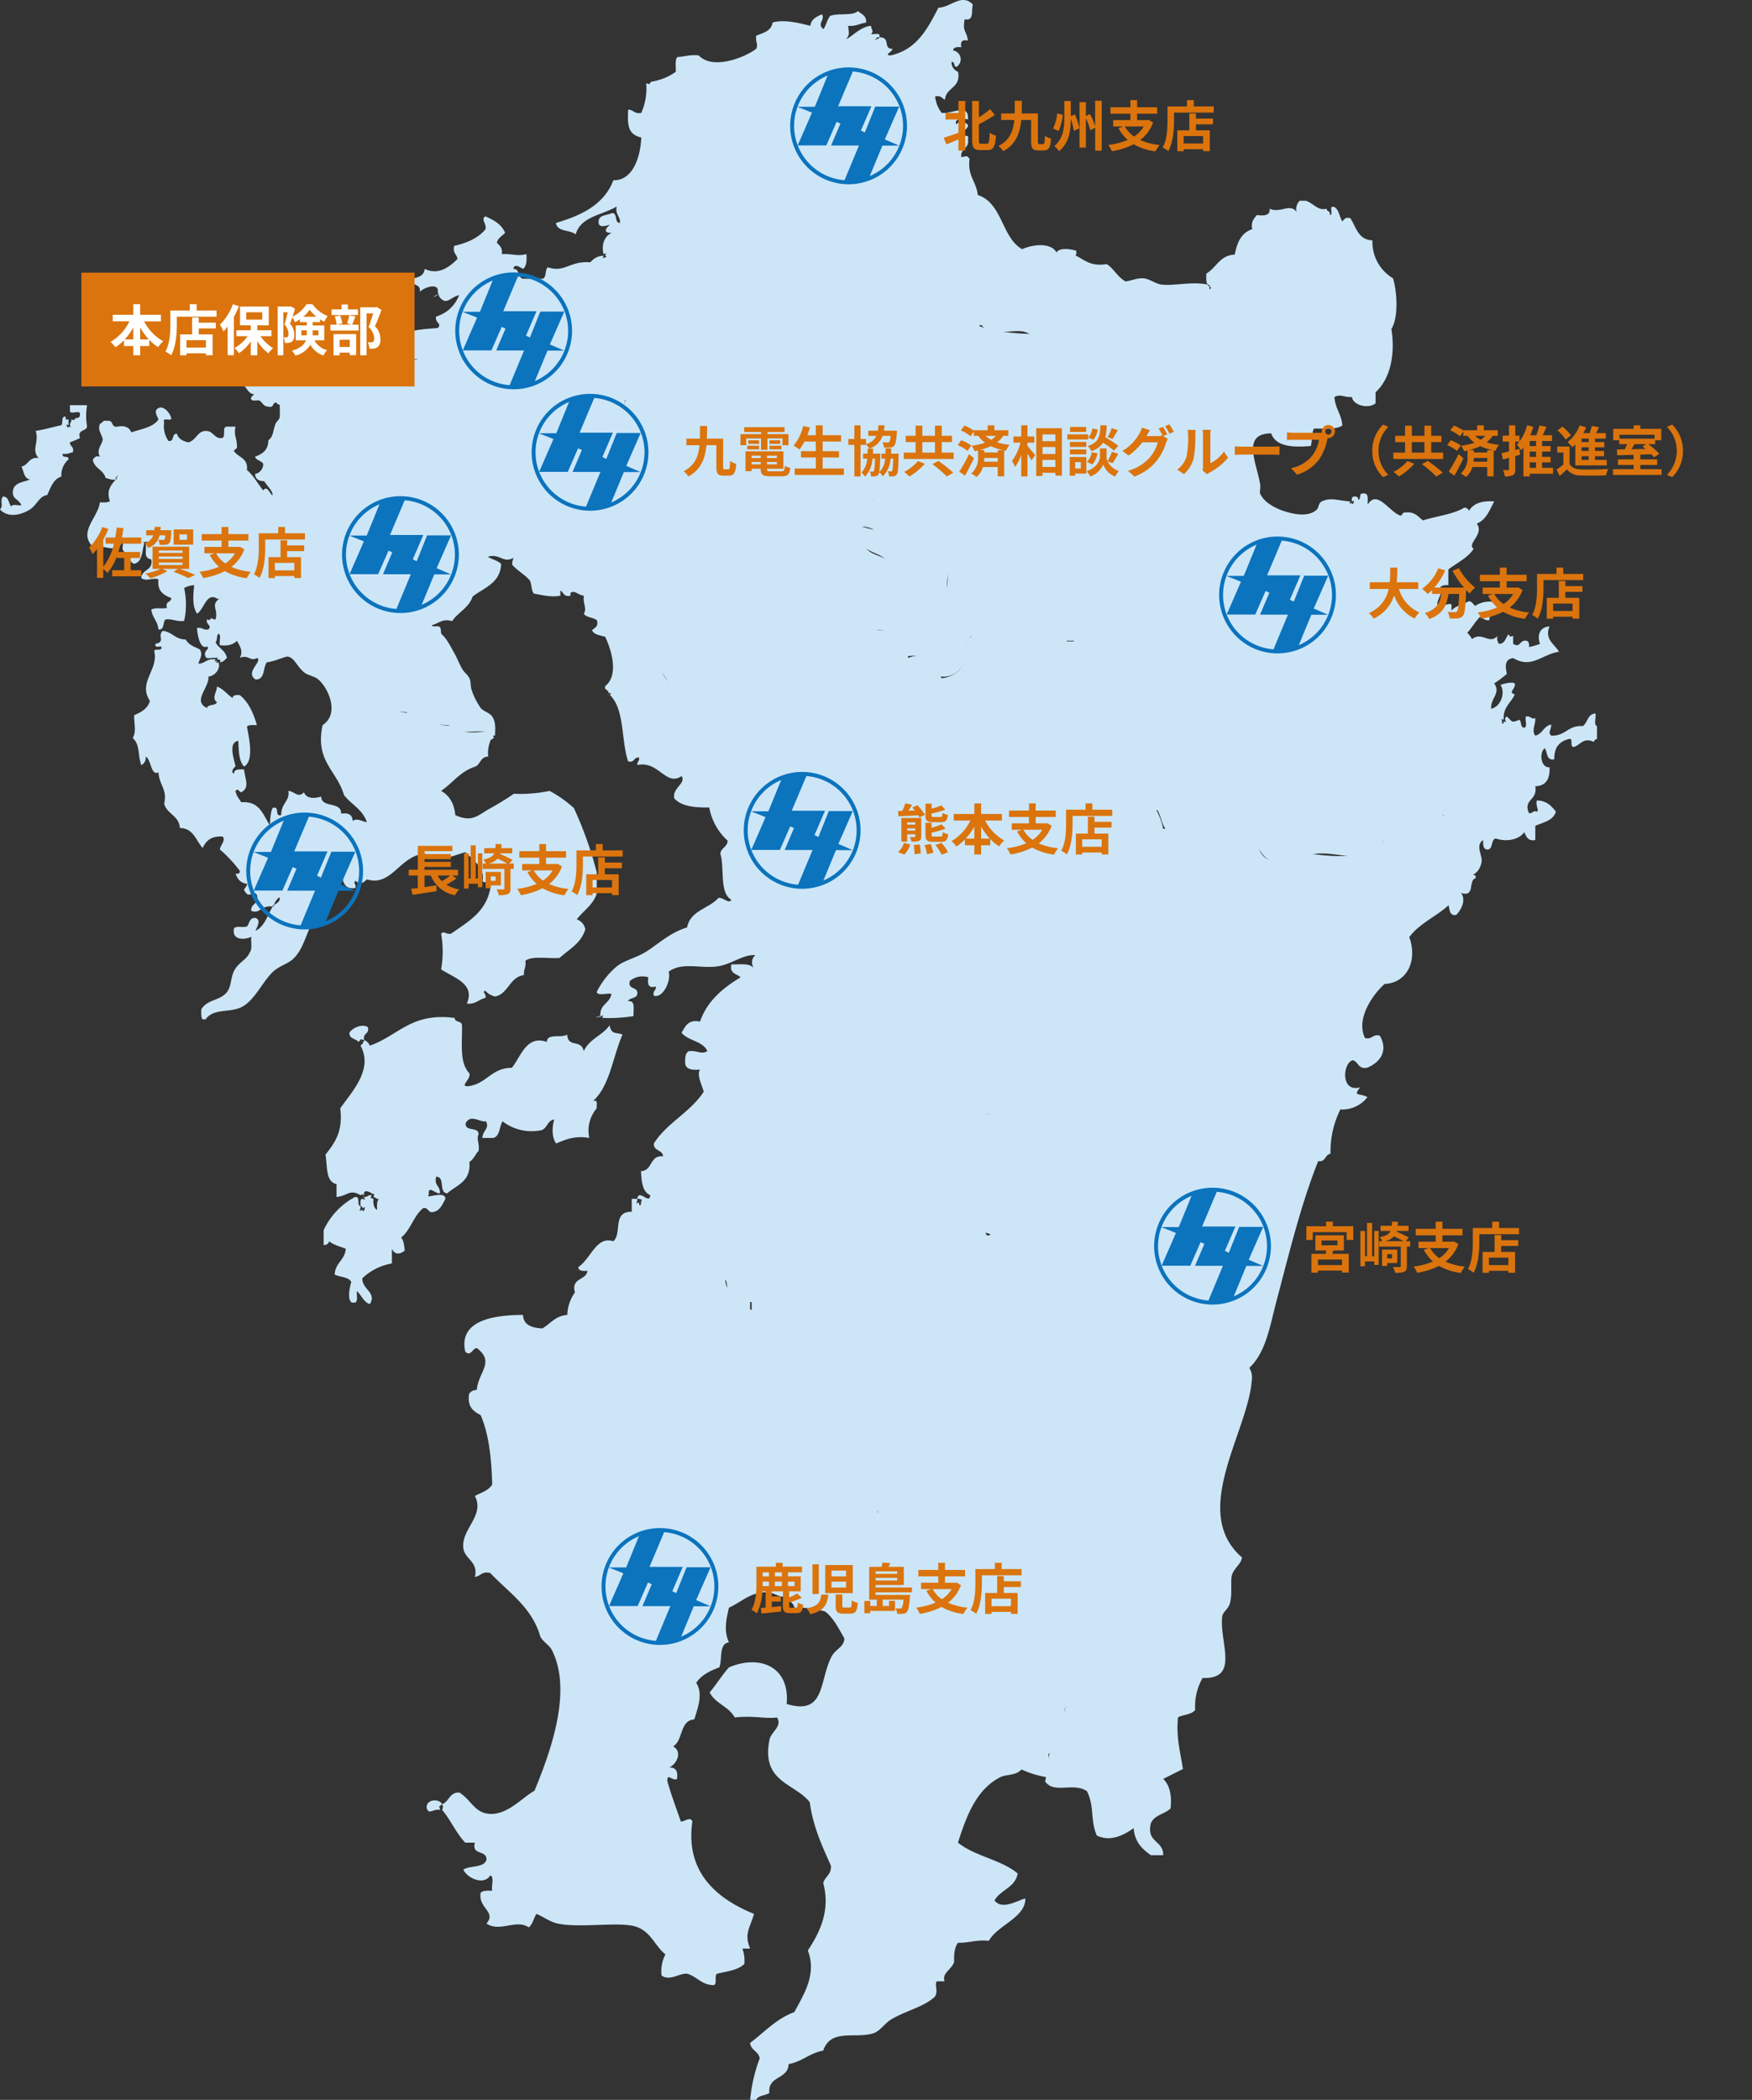<svg xmlns="http://www.w3.org/2000/svg" xmlns:xlink="http://www.w3.org/1999/xlink" width="480" height="575" viewBox="0 0 480 575">
  <rect x="0" y="0" width="480" height="575" fill="#333333" stroke="none"/>
  <defs>
    <clipPath id="clip-path">
      <rect id="長方形_3710" data-name="長方形 3710" width="480" height="575" transform="translate(10286 -3474)" fill="#d32626" opacity="0.193"/>
    </clipPath>
    <clipPath id="clip-path-2">
      <rect id="長方形_3697" data-name="長方形 3697" width="32" height="32" fill="none"/>
    </clipPath>
    <clipPath id="clip-path-3">
      <rect id="長方形_3696" data-name="長方形 3696" width="27.934" height="30.724" fill="#0c73bd"/>
    </clipPath>
  </defs>
  <g id="マスクグループ_375" data-name="マスクグループ 375" transform="translate(-10286 3474)" clip-path="url(#clip-path)">
    <g id="グループ_3626" data-name="グループ 3626" transform="translate(-44.717)">
      <g id="グループ_3491" data-name="グループ 3491" transform="translate(10435.848 -3473.988)">
        <path id="パス_1" data-name="パス 1" d="M843.831,215.96v.9c-1.171,1.833-2.874,2.391-3.148,4.5-.325,2.5,2.314,4.713,2.248,7.194-.08,3-1.617,3.152-3.6,5.846.542,1.407,1.667,2.23,1.349,4.5-2.573-.442-5.228.621-7.644.45-1.346-.095-2.765-1.214-4.047-1.349-3.974-.419-8.533,1.588-11.241-1.8-1.07.579-2.144,1.152-3.148,1.8-8.392-.708-10.93,4.208-15.288,8.993-2.14,2.349-4.979,3.879-5.845,7.195-1.445,5.528,1,11.548-1.8,17.087-.994.654-2.994.3-3.6,1.349,1.193,2.756,2.6,8.974-.45,10.792.169,1.48,2.391.907,2.248,2.7-1.775.623-3.086,1.71-5.845,1.349-.618,1.361.214,1.607,0,3.6a26.769,26.769,0,0,0,4.946,1.349c.166,2.414-3.313,1.184-3.148,3.6.521,3.975,6.262,2.731,7.194,6.3.576,1.775-1.31,1.088-1.349,2.248,1.444,5.053-2.778,7.087-2.7,12.141-1.686.712-2.925,1.871-5.4,1.8-.072-.527-.819-.379-1.349-.45.069-1.119-.706-1.392-.9-2.248-5.274-.87-10-2.294-12.59-5.846-.19-.94.308-1.191.45-1.8-3.291-.593-4.5.891-7.195.9.332-2.28-1.114-2.782-1.8-4.047-3.095,2.451-2.77,8.321-4.047,12.59-2.054-1.157-4.641.172-7.195,0-2.249-.152-3.516-1.354-5.4-.9-1.431.347-1.9,1.489-3.148,2.248-.117,1.317,1.017,1.381.9,2.7-2.449,1.3-6.375,1.119-6.3,4.946a10.269,10.269,0,0,0-4.946,1.349c-.617,4.364,2.358,5.136,2.7,8.543-.438.012-.349.55-.45.9-.38.969-2.866-.169-3.148.9h-4.5c-1.956-1.042-5.84-.156-8.544-.45l.225-.674-.674-.225c-.005-.893-1.227-.571-.9-1.8,3.8-2.943,1.728-9.883,0-13.49-1.367-.431-3.067-.53-3.6-1.8.649-.7,1.811-.887,1.349-2.7-.957-.841-2.863-.734-3.6-1.8.912-1.663-.306-2.677,0-4.946-2.01-.314-2.552-1.9-4.047-.45-1.722-6.681-1.07-13.658,4.946-14.839-1.054-3.735,1.028-5.084,3.148-6.745,1.474.025,1.719,1.279,3.6.9.667-1.431.61-3.587,2.248-4.047,1.613-.114,1.647,1.35,3.148,1.349-1.722-3.656,2.772-3.266,1.349-6.745,1.056-.143,1.688-.71,3.148-.45.286-1.663,1.22-2.677.9-4.946,4.077.48,2.476-4.719,7.194-3.6,4.811-4.055,2.774-14.716.45-20.235-7.159-.115-10.149,3.939-14.839,6.3.1,1.6-.3,2.694-1.349,3.148h-3.6c1.47-2.7-1.486-3.572-2.248-5.4-2.743,1.007-3.4-1.071-4.946-1.8-1.062-.5-2.127-.077-2.7-.45-1.364-.889-2.159-2.667-3.6-3.6-2.868-1.855-6.3-2.484-8.993-4.5a8.4,8.4,0,0,1-4.047,1.349c-2.217-.781-4.325-1.67-7.644-1.349-1.493.456-1.408,2.489-3.6,2.248-6.956-4.184-15.3,1.055-23.382-1.349.733-7.166,8.626-7.653,14.839-8.094,1.3-1.3-.876-1.407-.45-3.148a9.652,9.652,0,0,0,6.3-5.846c-2.439.469-3.392,3.007-5.4.45l-.225-.674-.225-.674c.437-2.492-3.491-1.462-4.946,0,.5-2.447-2.461-1.436-2.248-3.6,1.756-.342,3.447-.75,3.6-2.7,3.83,1.8,6.735-.509,8.993-2.7-.138-1.361-1.391-1.607-.9-3.6,3.539-.808,6.552-2.142,8.543-4.5.519-1.461-1.374-2.766,0-3.6,2.277,1.021,4.443,2.152,5.4,4.5-.772.876-1.935,1.362-2.248,2.7.687.813,1.621,1.377,1.349,3.148,3.028-.144,4.208.634,6.745,0,.144,1.793.025,3.322-.9,4.047-.847-.373-2.336-1.66-2.7,0,1.854-.055,1.173,2.425,2.7,2.7h5.4c1.05-.448.546-2.452,1.349-3.148,4.707,1.586,6.03-1.823,11.691-1.349a4.572,4.572,0,0,1,3.6-1.8l-.225.674.674-.225c.511-.085.25-.451,0-.45l.225-.674-.675.225c-.564-2.172-.053-4.739,2.248-5.846-2.751.139-1.394-1.5-.45-2.248-1.044.327-3.359,1.139-3.148-.9.11-1.839,2.341-1.556,3.6-2.248,1.746-.1.584,2.714,2.248,2.7.125-1.924-1.374-2.224-.9-4.5-3.921,2.374-9.879,2.711-11.241,7.644-1.518-1.33-5.076-.619-5.4-3.148,7.088-2.055,13.219-5.067,15.738-11.691,4.995.161,7.374-5.681,7.644-11.691-3.773-.887-3.774-3.454-3.6-7.644,1.474.025,1.719,1.279,3.6.9a16.558,16.558,0,0,0,1.349-8.094l.825.225.524-.674a15.591,15.591,0,0,0,6.745-2.7c.092-1.407-.3-3.3.45-4.047,1.982-.116,3.479-.719,5.846-.45,3.818,4.1,12.683.544,15.738-1.8.619-1.361-.214-1.607,0-3.6,1.935-.764,4.128-1.268,4.5-3.6,3.147-.942,7.44.17,10.342.9.223-1.876,1.7-2.492,3.148-3.148,1.051,1.34-1.494,2.669.45,4.047.73-1.068,1.012-2.586,1.8-3.6,2.106-.892,6.1.1,7.644-1.349.943.856,2.372,1.225,2.248,3.148-1.7.246-2.809,1.088-4.946.9.205,2.152.495,2.188-.45,3.6,1.254-.4,3.806-3.381,6.745-3.6.049,1.119.843,1.392,0,2.248.85.2,2.71-.612,2.248.9-.522-.073-.8.1-.9.45-.653.277.046.544,0,0,.523.073.8-.1.9-.45,3.278-.06.872,3.175,3.6,3.148.077.771-2.55,1.768-.45,1.8,7.109-1.585,10.087-7.3,13.04-13.04,3.578-.18,6.352-4.045,9.443-.9-.474,1.625.429,4.626-2.248,4.047-.634,3.62.52,2.976.9,5.846q-2.322-.523-1.8,1.8c-1.115-.066-2.182-.084-2.248.9a2.447,2.447,0,0,1,.9,4.5c-.849-.05-.312-1.487-1.349-1.349a2.8,2.8,0,0,0,1.8,2.7c.811,4.558-3.336,4.158-3.6,7.644-.8-.4-1.143-1.255-2.7-.9a9.047,9.047,0,0,0,1.8,4.5c2.978.364,7.515-2.869,7.194,1.8-1.8-.514-3.934-.006-3.148,1.349.339-.881,3.326-.67,3.148.45-.279,1.219-1.879,1.119-1.8,2.7.8.1,2.252-.453,1.8.9.465,2.712-2.145,2.351-1.8,4.946,1.149-.237,1.574-.6,2.248.45-.637,4.684,1.9,6.2,2.248,9.892,6.79,2.2,6.457,11.53,12.141,14.839,3.07-1.38,7.919-1.854,9.443.9C839.153,214.983,842.463,215.456,843.831,215.96Z" transform="translate(-654.076 -147.282)" fill="#cce6f8" fill-rule="evenodd"/>
        <g id="グループ_1" data-name="グループ 1" transform="translate(13.625 21.688)">
          <path id="パス_2" data-name="パス 2" d="M789.475,570.515h-.9" transform="translate(-741.722 -401.894)" fill="#cce6f8" fill-rule="evenodd"/>
          <path id="パス_3" data-name="パス 3" d="M790.576,569.965l.9-.45" transform="translate(-742.823 -401.344)" fill="#cce6f8" fill-rule="evenodd"/>
          <path id="パス_4" data-name="パス 4" d="M685.815,326.515a2.092,2.092,0,0,0-1.438.809" transform="translate(-684.377 -267.61)" fill="#cce6f8" fill-rule="evenodd"/>
          <path id="パス_5" data-name="パス 5" d="M787.576,302.864c.289-.45.549-.9.9-1.349" transform="translate(-741.172 -253.852)" fill="#cce6f8" fill-rule="evenodd"/>
          <path id="パス_6" data-name="パス 6" d="M814.9,196.864c-.253-.45-.568-.9-.825-1.349" transform="translate(-755.756 -195.515)" fill="#cce6f8" fill-rule="evenodd"/>
        </g>
      </g>
      <g id="グループ_3502" data-name="グループ 3502" transform="translate(10388.576 -3392.577)">
        <path id="パス_7" data-name="パス 7" d="M565.169,328.333h.839v2.238c.654.931,2.237.934,3.077,1.679,1.963-.648,2.01-3.212,5.035-2.8,1.037-.012,1,1.049,1.678,1.4,1.006-.019.776-1.276,1.958-1.119.494.469-.249.938,0,1.959,2.061.177,2.466,2.01,4.756,1.958-.3,1.881.212,2.958,1.4,3.357-.617,2.7-5.93,4.547-2.8,7.552,1.16-.053,1-1.421,1.679-1.958q2.293-.335,1.957,1.958c-.062,1.057-1.438.8-1.678,1.678.722,2.6,4.248,1.572,5.874,3.916a19.766,19.766,0,0,0,7.833-1.119c-.076-1.51-1.208-1.962-.839-3.916,2.889-1.325,6.085.619,8.951.28,1.024-.121,1.855-1.189,2.8-1.4a20.813,20.813,0,0,1,8.112.28c1.421.375,2.367,1.771,3.636,1.679,1.539-.113,2.385-2.1,3.357-2.518a14.638,14.638,0,0,1,8.112,1.678c1.68-.322,3.074-1.585,4.755-1.4.852.094,2.695,1.507,4.475,2.517,3.28,1.861,6.257,3.286,8.392,5.874,2.189-.418,2.572.971,3.636,1.679h2.8a46.243,46.243,0,0,1,3.636,3.636c.165,1-.325,1.353-.559,1.958,1.068.571,2.139.057,3.356,0,.676-.723.824-1.973,1.119-3.077,2.71-1.692,5.214-3.908,9.231-5.315,1.689-.591,3.409-1.5,4.475-1.4,4.006.389,2.96,6.168,4.2,10.07v6.154c-.755,2.043-1.3,4.293-3.077,5.315h-2.8c-.445,1.611-1.118,3.421-3.916,3.357-.653,1.678-.453,4.209-1.678,5.314a3.923,3.923,0,0,0-2.8.56c-.3,1.045.694.8.56,1.678-.551.941-1.6,1.383-2.239,2.237.029.909.984,1.732.28,2.518-1.66.262-2.033-.764-3.077-1.119-2.026.305-1.285,3.377-2.8,4.2-1.673.181-2.247-.737-3.357-1.119-1.674.564-1.611,2.865-3.357,3.356.07.955.706,1.344.559,2.518-1.091,2.266-3.982,2.731-5.594,4.476-.788,3.531.149,7.4.28,10.909-1.887.488-1.873-.924-2.8-1.4v1.4c-2.274.54-5.057-.178-7.273-.559-.708-.877-.554-2.616-1.119-3.637-1.383-1.6-3.345-2.621-4.756-4.2-.162-.908.191-1.3.28-1.958-2.8,1.614-3.787-1.316-6.993-.28,1.139.726,2.719,1.011,3.636,1.958-.235,5.359-4.713,6.476-7.832,8.951-.994,3.11-3.964,4.242-5.595,6.714-2.573-.8-3.625.6-5.594,1.119.24.692,1.947-.082,2.238.56.465.373.093,1.585.559,1.958,1.38,1.273,2.166,2.943,3.357,5.035.844,1.483,1.289,2.8,2.238,4.476.487.859,1.515,1.549,1.958,2.517.45.985.231,2.057.559,3.077a19.133,19.133,0,0,0,2.518,5.035c.767.935,2.385,1.292,3.077,2.237,1.109,1.517.9,3.463.839,5.315h-.839c-2.809-2.749-9.365.867-11.749-2.8-4.83-.3-8.976-1.281-11.748-3.636h-2.8a23.289,23.289,0,0,1-6.154-6.154c-1.125.193-1.6-.268-2.517-.28-1.868-1.115-2.054-3.915-2.8-6.154-2.532-2.037-6.31-2.828-8.951-4.755.127-2.085-.979-2.937-2.238-3.636-.649-3.741,2.478-4.184,5.036-3.916.5-3.338-2.492-6.964-1.958-10.35-2.67-.9-5.5,1.325-8.112,1.119-2.248-.178-3.31-1.712-5.034-2.8-4.121.391-6.4-1.058-8.112-3.077.313-1.992-.512-2.845-1.119-3.917-.35-2.728.991-4.586.56-6.433-.7-2.992-6.594-4.82-6.713-8.951a15.464,15.464,0,0,1-2.518-1.4v-1.4c2.056-3.165,2.449-7.993,6.154-9.511,1.081,1.9,4.047,1.92,3.636,5.315,1.829,1.527,2.951,3.762,4.475,5.594,1.124-1.473,1.742.845,2.517,1.4.227-1.235-1.552-2.682-2.237-3.916-1.481-.011-2.437-.547-2.518-1.958a2.8,2.8,0,0,0,2.238-2.8c-.495-.9-1.92-.878-2.238-1.958,1.989-.715,3.633-1.774,3.636-4.475,1.406-1,1.248-2.651,1.958-4.476.285-.733,1-1.134,1.119-1.678a18.474,18.474,0,0,0,0-3.637.77.77,0,0,1-.839-.559c-1.184-.064-.634,1.6-2.238,1.119-1.42.022-1.561-1.236-2.517-1.678-.846-.087-2.176.31-2.238-.56.084-.569.56-.745.839-1.118-2.206-.312-1.979-3.056-4.475-3.077a5.764,5.764,0,0,0-.839-1.679c-.611-.322-1.81-.055-1.959-.839a1.585,1.585,0,0,1,1.4-1.958c1.172-.054.865,1.373,2.237,1.119.317-1.809-1.426-1.558-1.678-2.8.438-1.426,1.5-2.233,2.237-3.356.361.385,1.215.277,1.958.28,0,2.517,1.99,3.045,3.357,4.2-.006,1.311-.245,2.856,1.119,2.8,1.538-1.1,1.6-3.328.559-5.035-.691-.552-2.019,1.505-2.517-.28a4.781,4.781,0,0,1,1.119-.839c-.524-.959-1.308-2.027-.28-3.077a3.125,3.125,0,0,1-1.119-2.8c-.2-.736-1.654-1.06-.839-1.958,1.221-.2,1.244.808,2.238.839-.071-1.749,1.848-1.508,2.237-2.8C564.955,332.228,563.311,329.587,565.169,328.333Z" transform="translate(-548.945 -328.333)" fill="#cce6f8" fill-rule="evenodd"/>
      </g>
      <g id="グループ_3509" data-name="グループ 3509" transform="translate(10565.025 -3419.027)">
        <path id="パス_8" data-name="パス 8" d="M1063.12,269.51h1.733c2.089.738,3.334,2.851,5.634,2.167.005.861,1.182.55.867,1.733,1.231.076-.524-2.835,1.3-2.166,1.294.728,1.333,2.711,2.166,3.9.522-.489.786-1.237,2.167-.867,1.628,2.416,2.134,5.954,6.067,6.066a11.6,11.6,0,0,0,5.634,10.4c1.149,3.654,1.535,10.822-.433,13.866,1.143,7.3-.457,13.813-4.335,17.333v3.033c-1.859,1.562-6.055.688-6.5-1.733-2.06.167-3.126-.917-4.767,0,.18,3.142,1.933,4.712,2.166,7.8-1.685,1.2-4.958.818-7.8.866-.659,1.219-.412,3.343-.866,4.766-5.208.439-9.609.076-10.833-3.467-8.13.036-4.086,7.855-3.033,13.867.211,1.206-.219,2.075,0,2.6,1.279,3.06,6.079,5.078,9.966,5.633,2.34.334,4.458-.077,5.633-1.3.5-.518.338-1.692,1.3-2.166,2.474-1.222,4.92-.129,7.8,0l-.217.649.651-.217c.082.492.434.241.433,0l.216-.649-.649.217c-.037-.615-.072-1.228.433-1.3.87-.147,1.356.089,1.3.867.894-.118.1-1.919,1.3-1.733,1.727-.283,1.241,1.648,1.3,3.033,2.668-4.336,6.078,2.3,9.1,3.033.442-.281.449-1,1.3-.866,2.594-.284,3.419,1.2,4.766,2.166,3.711-1.2,8.188-1.635,11.266-3.467a1.185,1.185,0,0,1,1.3.867c1.184-1.992,3.483-2.872,6.933-2.6-1.263,2.348-2.17,5.052-4.766,6.066,2.118,3.018-2.844,5.47-.867,6.934-1.678,2.51-4.568,3.809-6.934,5.633v4.333a2.818,2.818,0,0,0-2.166.433c.511,2.389-.746,3.009-.867,4.766.94,1.327,2.439-.415,3.9,0v1.733c1.1-1.352,3.233-1.678,4.767-2.6.882.129,1.154.867,1.733,1.3a6.927,6.927,0,0,1,6.932-.433c-.622,1.832-3.216,1.694-3.032,4.334-1.362.207-1.694-.618-2.6-.867-1.31,1.29-2.224,2.976-3.466,4.333a7.424,7.424,0,0,1,1.3,1.733c2.728-2.185,4.8,1.651,6.934-.867a2.818,2.818,0,0,0,.432,2.167c1.719-.015,1.794-1.672,2.6-2.6l.5.65.795-.216v2.167c1.785,1.093,1.626-.515,3.033-.867,1.142-.131,1.423.6,1.3,1.733a16.252,16.252,0,0,0,3.033-.867c-.921-2.456.005-4.64,2.6-4.767-1.478,3.475,1.383,4.874,2.6,6.933-4.819.736-7.454,4.739-12.566,1.733-2.34.356-2.184,2.072-1.734,4.332a29.347,29.347,0,0,1-3.466,2.6c1.864,2.755-.9,3.763-.867,6.933,2.717-.479,4.019-4.447,2.6-6.5,1-.449,3.325-.882,3.9-.434.368,1.585-2,2.322,0,3.033-1,2.321-3.243,3.4-3.033,6.934l-.65-.217.217.65c-.055,1.072.531.736.433,0l.651.217-.218-.65c-.07-.5.1-.771.433-.866,1.636,1.311,1.01,1.827,3.467.866.6.552.188,2.122,1.3,2.166.969-.187.176-2.135.435-3.032,1.325-.314,1.273.747,2.6.433.128,1.686-1.122,3.428,0,4.766,2.01-.446,2.272-2.639,4.334-3.032.147,1.343-1,2.069,0,3.032,3.955.2,4.6-2.907,8.666-2.6,1.367-.944,1.3-3.322,3.466-3.466.264,1.036-.544,3.144.433,3.466v3.468c-.386.191-.774.38-.866.866-2.658-1.256-3.467.5-5.2,1.3-1.57.415-.44-1.87-1.3-2.166-2.777.544-4.418,2.225-4.333,5.633-2.253.375-1.806-1.949-2.6-3.034-1.623,1.152-1.1,5.447,1.3,5.2.149,3.182-.959,5.107-3.9,5.2.657,4.007-3.41,3.494-1.733,7.366,1.044.178.942-.791,2.167-.433.715-.061-.454-1.809,0-3.034,2.717.027,3.964,1.524,5.2,3.034-.69,2.487-3.425,2.93-5.634,3.9v3.9c-2.1.371-2.458-1.007-3.034-2.166-1.3,1.975-4.739,2.8-7.8,1.734-1.407.326-.671,2.8-2.167,3.033-1.34.04-1.291-1.309-1.3-2.6-2.264,1.484-.062,4.256-.432,6.068-.6,2.922-2.217,3.446-4.767,4.766h-1.3c-1.536-5.69,1.185-10.58,1.3-16.033-1.174.419-4.408.084-5.632-1.734-1.127.174-1.307,1.293-2.6,1.3a4.382,4.382,0,0,1-3.466-2.6,14.263,14.263,0,0,0-7.8,1.3,12.521,12.521,0,0,0-.433,4.766c-1.238,1.653-2.95,2.829-3.467,5.2-4.714,3.679-12.06-.326-18.2.866-1.5.29-2.747,2.24-4.333,2.6-4.826,1.1-8.42-.5-10.4-4.333-.229-1.818.757-2.42.867-3.9-1.415-2.918-4.814-3.853-6.5-6.5-3.315.875-6.429,1.949-8.234,4.334-4.864-.942-6.569,1.162-11.266,1.3-1.354-1.39-1.54-3.95-2.6-5.633-1.743.856-4.463.738-6.5,1.3.492-1.53.478-3.566.867-5.2-3.736-.886-4.15-5.095-8.234-5.633.317-5.37-1.081-9.03-1.3-13.866a6.048,6.048,0,0,1,3.033-2.166c-.7-1.9-2.434-2.767-3.467-4.334v-1.733c-3.917-3.449-4.139-10.594-7.366-14.732h-2.6c-2.82-3.518-1.024-8.259-2.6-11.7-1.791-3.909-7.884-4.551-7.8-9.533-5.017.394-6.957-2.289-11.7-2.167-1.965,1.215-4.558,4.428-7.366,2.167-1.846,1.62-2.894,4.04-2.6,7.8-.2,1.358,1.089,1.221,1.732,1.733-.683,5.451,3.994,5.54,5.2,9.1.321,1.91-1.4,1.776-1.733,3.034,1.242,5.256-2.5,10.84-8.233,9.1-.552-3.926-2.845-6.111-8.234-5.2-1.113-2.93-4.1-3.986-5.2-6.934a22.038,22.038,0,0,0-6.067-.433,15.644,15.644,0,0,0-1.3-3.033,8.966,8.966,0,0,0,3.9-1.3c-.177-4.971,4.042-6.78,2.6-11.7-.381-1.393,1.429-.594,1.3-1.733-1-3.622-6.523-2.721-7.367-6.5a5.217,5.217,0,0,1,3.466-3.033,6.949,6.949,0,0,0-4.333-.867c-.748-.263.033-2.055-.866-2.166v-2.167c1.258-1.2,4.008-.9,5.633-1.733.911-.8-2.132-1.31-2.166-2.6,4.038-1.894.855-8.322,1.3-11.266.74-.85,3.041-.138,3.467-1.3,2.145-5.915-.191-12.365,1.733-17.767.993-2.786,8.5-9.82,10.833-11.7,3.366-2.712,7.4-2.7,13-4.333,5.8,2.389,16.193,2.445,22.1,2.166.374-2.107-1.24-2.226-.867-4.333,1.237-1.9,2.956-2.689,3.033-5.2.069-2.258-2.538-4.665-2.167-7.366.286-2.071,1.56-3.077,3.9-4.766,2.782,1.116,4.379,3.42,9.1,2.6,2.025,1.3,3.018,3.627,5.2,4.766,1.545-.227,3.111-.951,4.766-.866,1.816.092,3.32,1.535,5.2,1.733,3.435.361,8.249-.921,12.566,0-.079.369.17.408.434.434v.866a.439.439,0,0,0,0-.866c.078-.369-.169-.409-.434-.434-.6-.558-.429-1.882-.432-3.033,2.76-1.573,3.659-5.007,7.8-5.2.6-3.3,1.8-6,4.767-6.934-.407-2.139.526-2.939,1.3-3.9,2.678.39,3.663-.245,3.467-1.733,2.914,1.378,5.546-1.6,7.366.867A3.282,3.282,0,0,1,1063.12,269.51Z" transform="translate(-941.356 -269.51)" fill="#cce6f8" fill-rule="evenodd"/>
        <g id="グループ_4" data-name="グループ 4" transform="translate(135.413 82.115)">
          <path id="パス_9" data-name="パス 9" d="M1242.505,452.994c.434-.278.867-.528,1.3-.866" transform="translate(-1242.505 -452.128)" fill="#cce6f8" fill-rule="evenodd"/>
          <path id="パス_10" data-name="パス 10" d="M1340.48,533.413a8.6,8.6,0,0,0,.145-1.3" transform="translate(-1296.425 -496.148)" fill="#cce6f8" fill-rule="evenodd"/>
          <path id="パス_11" data-name="パス 11" d="M1335.02,585.116c.433.278.867.527,1.3.867" transform="translate(-1293.42 -525.317)" fill="#cce6f8" fill-rule="evenodd"/>
        </g>
      </g>
      <g id="グループ_3516" data-name="グループ 3516" transform="translate(10419.38 -3322.131)">
        <path id="パス_12" data-name="パス 12" d="M880.922,485h5.055c2.649.888,4.663,2.413,8.592,2.022,1.2,4.528,4.971,6.487,8.088,9.1,1.015,4.039.8,9.311,2.527,12.637h3.033c3.546,6.9,5.738,15.155,10.614,20.724.2,2.055-2.15,1.555-2.527,3.033-.036,4.585,1.209,7.89,1.011,12.637,3.151,1.567,4.34,5.1,8.088,6.065v4.549c-.592.082-.426.922-.5,1.517-5.513-.5-6.1,1.993-8.088,6.066-.668,1.367-1.913,2.253-2.022,3.033-.2,1.42.861,2.631.506,4.044-.7,2.787-2.642,4.2-4.044,6.065-5.913.153-6.657,5.475-7.077,11.12-2.3.618-1.983-1.386-4.044-1.011-1.921,2.122-3.133,4.954-5.055,7.077.173,5.4-.418,10.028-3.538,12.131-3.2.336-3.906-1.823-6.571-2.022-4.069.817-2.219,7.553-6.065,8.593a6.932,6.932,0,0,1-2.023,8.088c1.747,6.34,1.55,14.625,6.571,17.691h3.032c.942,3.161,2.438,7.11,1.517,10.615,1.381,1.651,4.674,1.392,5.56,3.537-.246,5.145-3.174,7.611-5.054,11.121a12.829,12.829,0,0,1-4.044-1.011c1.068,4.218-2.99,5.61-1.516,8.593.427,1.311,2.217-.972,3.033.505-.253,4.011,2.781,6.715,6.065,8.593-1.32,2.673,1.434,6.127,0,9.1-3.868-.076-4.281-1.265-7.582,0-2.168-1.462-4.737-4.909-8.593-3.032-1.026,4.029-4.838,5.27-5.56,9.6-4,.9-7.789.536-9.6-2.021-3.2,1.688-7.385,2.388-8.593,6.065-2.206.353-2.247-1.46-4.044-1.517-1.348.336-1.851,1.519-2.527,2.527h-2.022c-4.4-1.372-9.877.061-12.131-2.527-.35,1-1.348,1.348-2.528,1.517-3.756-1.973-6.632-4.826-10.109-7.077v-3.032c-2.7-.336-5.678-.388-6.571-2.528-.371-1.65.3-4.346-2.021-4.043-1.56,1.466-2.157,4.558-4.044,6.065-2.9-.54-3.837.881-6.065,1.012-.043.8.243,1.928-.506,2.022a31.276,31.276,0,0,1-10.109,0c.084,1.768-.134,3.235-1.011,4.044-3.041.832-7.341.409-11.12.5-1.055-1.739-1.018-4.089-2.022-5.56-1.382-2.024-4.086-2.31-5.055-4.55-.719-3.751,3.175-2.891,3.538-5.56-1.253.074-2.453.094-2.528-1.011,3.559-2.407,4.974-8.615,9.6-7.077,2.493-2.095-.394-8.163,5.055-8.088v-3.539h1.517v.5l-.253.759.759-.252c-.064,1.251.619.859.505,0l.252-.759-.758-.253h-.505c.393-2.885,3.431,1.792,3.538-1.011-2.152-.881-2.36-3.706-2.528-6.571,3.276-.094,2.3-4.438,6.066-4.043-.146-1.876-2.675-1.37-2.528-3.538,3.593-5.675,10.012-8.521,13.647-14.154-.408-1.822-2-4.447-1.01-6.065-2.031.178-3.7-.008-4.044-1.516-.081-1.6-.019-3.051,1.011-3.538,2.357-.234,3.247,1,5.055,0-1.233-2.811-5.308-2.779-7.077-5.055,1.064-1.632,1.673-3.719,5.055-3.033,2.014-5.736,6.3-9.2,11.121-12.131-1.041-.982-3.085-.959-2.528-3.538,2.309.05,5.127-.409,6.065,1.011-.67-1.5-.518-2.565.506-3.538-3.27-.246-6.4,2.408-10.11,3.033-4.687.791-9.951-1.305-13.648,1.516.763,2.551-1.65,7.352-4.043,6.571-.418-1.429.712-1.31.505-2.528-2.117.6-2.264-.769-2.022-2.528a5.378,5.378,0,0,0-5.055,1.011c-.707,2.561,2.319,1.388,2.022,3.539-.152,1.365-2.127.906-2.528,2.022,2.191-.338,1.361,2.346,1.517,4.044a40.351,40.351,0,0,1-8.593.505l.253-.758-.759.253c-.254-3.287,2.637-3.429,3.032-6.065-1.208-.308-3.667.634-4.043-.505a21.788,21.788,0,0,1,5.56-7.077c2.112-1.643,5.364-2.322,8.087-4.044,3.289-2.08,6.51-5.205,11.12-6.571.879-4.682,5.994-5.127,8.593-8.088,1.3-.236,2.867,1.788,3.539.506-3.344-1.879-1.8-8.65-3.032-12.637.233-1.619,1.924-1.782,2.021-3.538a16.156,16.156,0,0,1-5.054-9.1c-4.115.071-7.74-.347-9.6-2.528-.519-2.893,3.352-4.041,2.022-6.065-4.326,2.959-6.241-4.287-12.131-3.033-.064-.906.619-1.066.505-2.022-1.592-.244-1.144,1.552-3.033,1.011-1.837-5.576-1.011-13.816-4.55-17.691l.254-.758-.759-.253c4.954-1.77,11.833,1.44,16.175-1.011.1-3.973-3.408-4.343-2.527-9.1,1.524-.666,2.748-1.633,5.054-1.516.594-2.609,1.92-4.484,5.56-4.045-.068-3.254.675-5.3,3.539-6.065,1.954-.522,3.323.821,5.56,1.011,2.548.217,4.9-1.178,6.571,0,.943-4.617,1.139-9.981,4.044-12.637,1.318.872,2.562,1.819,2.527,4.044,2.319-.04,3.433-1.284,6.066-1.011,1.852,4.95,6.6,7.13,13.647,8.087-.883,3.579,4.461.931,3.538,4.549,2.543-.352,3.523.858,6.066.505,1.751,2.8,4.748,4.35,6.065,7.582,5.7-2.42,7.18,2.635,9.1,5.56,5.244-.635,7.348-4.832,6.571-10.109-.149-1.329,1.961-.4,1.517-2.022-1.147-2.572-3.667-4.027-5.055-6.571-.752-1.377-.016-3.455-2.022-4.044.894-3.15.208-7.879,3.033-9.1C877.149,488.452,880.22,487.766,880.922,485Z" transform="translate(-701.48 -485.001)" fill="#cce6f8" fill-rule="evenodd"/>
        <path id="パス_13" data-name="パス 13" d="M617.452,829.023v-4.043a19.6,19.6,0,0,1,8.593-9.1c1.592-.244.379,2.317,1.517,2.528v.505l-.253.758.759-.253c.1.574.507.281.5,0l.253-.758-.758.253c.093-.43-.2-.477-.505-.505.041-.8-.243-1.929.505-2.023l.758.253-.253-.758c.907.064,1.067-.619,2.022-.506l-.253.759.758.252c-.1,1.453.129,2.568,1.011,3.033-.067-1.246-.076-2.435.506-3.033-.817.143-.87-.477-1.517-.5l.253-.759-.758-.252c-.373-.358-2.474-1.26-2.022.505l-.5-.253-.505.253c-3.052-1.758-3.415.175-6.571.506v-3.538c-3.072-.635-2.466-4.948-3.033-8.087,2.833-3.47,4.8-6.652,4.044-12.637,3.08-4.487,9.167-10.627,5.56-17.185l.657-.657.353-.859a2.55,2.55,0,0,1,1.517,1.516c7.674-2.6,11.367-9.189,23.252-7.582.049,1.3,1.973.723,2.022,2.022.127,4.779-.82,10.141,2.022,13.142.518,1.57-2.685,3.523-.5,3.538,5.211-.518,6.412-5.046,12.131-5.055,2.4-2.87,3.967-9.108,9.6-7.077.029-2.5,4.081-.973,5.56-2.022.226,3.768,3.838,1.139,4.549,4.549,1.429-3.289,5.125-4.311,7.076-7.076.516,2.614,1.652,1.82,3.539,2.527-2.685,6.077-3.447,14.076-8.088,18.2,1.52-.509.9,1.127,1.011,2.022a9.321,9.321,0,0,0-2.022,8.088c-3.865-.663-6.2.3-9.1,1.517-1.159-1.691-1.169-4.332-.506-6.572-2.1.259-1.856,2.862-4.044,3.033a13.053,13.053,0,0,1-10.11-2.527c-.926,1.432-.685,4.031-2.527,4.549h-3.032c.137-2.069,2.051-2.663,1.011-4.549-1.762.271-4.205-2.071-5.56.5-.256,2.448,3.527.854,3.538,3.033-.69,1.5.3,2.2,0,4.548-.9.952-1.367,2.341-2.527,3.034.488,5.373-3.463,6.308-6.065,8.593-2.429-.1-.472-4.583-3.033-4.549-.653,2.506,1.223,2.483,1.011,4.549-1.329.185-3.3-2.52-3.032.505-1.419,1.186,4.572-1.415,4.549,1.011-.768,1.422-1.362,3.018-3.033,3.539-1.889.541-1.441-1.256-3.033-1.011-2.64,2.079-3.444,5.991-6.066,8.088.751.765.815,2.217,1.011,3.537-1.407,1.134-2.786,1.182-3.538-.5v4.043a15.509,15.509,0,0,0-8.087,4.044c-.232,2.938,4.1,3.967,2.022,7.077-1.777-.582-2.227-2.491-3.539-3.539-.147,1.369.711,3.743-1.516,3.033-1.168-1.039-.349-4.366,0-5.56-.759-1.431-3.109-1.272-4.549-2.022.131-3.239,2.811-3.929,3.033-7.077-1.59-.6-3.345-1.036-4.549-2.022A1.394,1.394,0,0,1,617.452,829.023Zm18.2,0Z" transform="translate(-617.452 -639.978)" fill="#cce6f8" fill-rule="evenodd"/>
        <path id="パス_14" data-name="パス 14" d="M636.3,775.591l-.59.758c-.749-.936-2.613-.757-2.528-2.527.763-1.325,3.532-2.545,5.055-1.517.5,2.016-1.511,1.523-1.011,3.539Z" transform="translate(-626.109 -642.906)" fill="#cce6f8" fill-rule="evenodd"/>
        <g id="グループ_6" data-name="グループ 6" transform="translate(9.856 38.163)">
          <path id="パス_15" data-name="パス 15" d="M783.26,765.974a3.073,3.073,0,0,0,2.022-.505" transform="translate(-718.56 -677.518)" fill="#cce6f8" fill-rule="evenodd"/>
          <path id="パス_16" data-name="パス 16" d="M790.005,570.125a5.3,5.3,0,0,0,1.517-.253" transform="translate(-722.272 -569.872)" fill="#cce6f8" fill-rule="evenodd"/>
          <path id="パス_17" data-name="パス 17" d="M809.506,877.881c-.505.325-1.01.617-1.516,1.011" transform="translate(-732.17 -739.383)" fill="#cce6f8" fill-rule="evenodd"/>
          <path id="パス_18" data-name="パス 18" d="M639.372,883.388c.505-.324,1.011-.617,1.517-1.011" transform="translate(-639.372 -741.857)" fill="#cce6f8" fill-rule="evenodd"/>
          <path id="パス_19" data-name="パス 19" d="M641.817,876.025a5.987,5.987,0,0,1-.758-1.517" transform="translate(-640.3 -737.527)" fill="#cce6f8" fill-rule="evenodd"/>
          <path id="パス_20" data-name="パス 20" d="M640.7,781.194a7.292,7.292,0,0,1-.572-1.112" transform="translate(-639.785 -685.56)" fill="#cce6f8" fill-rule="evenodd"/>
          <path id="パス_21" data-name="パス 21" d="M647.128,874.508l-1.011,1.012" transform="translate(-643.084 -737.527)" fill="#cce6f8" fill-rule="evenodd"/>
        </g>
      </g>
      <path id="パス_479" data-name="パス 479" d="M439.437,394h4.693a17.428,17.428,0,0,0,0,5.866c-.278,1.417-2.7.687-1.956,3.129a23.052,23.052,0,0,1-2.738,1.173c-.041,1.214,1.23,1.117.782,2.738-.918.125-1.468.618-2.738.391-.376,1.419,1.758.328,1.564,1.564a5.632,5.632,0,0,0-1.955,4.694c-2.308.69-2.909,3.087-3.911,5.084-2.058.15-2.79,2.709-4.694,3.911-2.62,1.654-6.107,2.3-8.213,0,1.072-1.168-.118-2.18.782-3.52,1.742-.047,1.488,1.9,2.346,2.738.169-.874,1.928-.158,2.738-.391-.928-1.844-2.369-1.574-2.346-3.519.032-2.821,3.194-2.751,4.693-3.52-1.7-.252-1.649-2.261-2.347-3.52,1.963-.384,2-2.7,4.693-2.347-2.063-2.344.249-4.366-.782-7.431,2.484-.384,4.682-1.054,7.04-1.564.522-.652-.143-2.489,1.174-2.347v.782h.782v1.564l-.586-.2.2.586c.074.444.392.218.391,0l.587.2-.2-.586c-.05-.7.478-.825.391-1.564l.717.2.457-.586q1.28.107,1.173-1.174c-.053-1.12-2.685.338-2.738-.782Z" transform="translate(9910.445 -3757.051)" fill="#cce6f8" fill-rule="evenodd"/>
      <path id="パス_487" data-name="パス 487" d="M613.057,522.665v5.867c-1.037,3.135-3.669,4.675-5.476,7.04a3.5,3.5,0,0,1,2.347,2.737c-1.14,3.815-4.447,5.462-7.04,7.822-3.13.26-7.445-.665-9.387.782.306,1.74-.521,2.348-.391,3.911-3.986.577-4.144,4.982-7.822,5.867a4.929,4.929,0,0,1-2.738-1.564c-1.147.332.509.984,0,1.956-1.815.4-2.644,1.788-5.084,1.564,2.453-5.521-3.791-7.172-7.04-9.387a27.954,27.954,0,0,0,0-9.778c.846-.882,1.335.324,2.738,0,4.893-3.451,10.379-6.308,10.95-14.08-.008-.692-1.844.623-2.346-.391.731-3.2-2.3-5.592-4.693-7.822-3.61.9-7.706,3.308-10.951.391-6.988.329-9.153,9.157-16.036,7.04-.955.977-1.895,1.487-3.129.391-.734.746.232.708,0,1.956-3.155.548-3.391-1.823-3.911-3.911-2.426.338-1.943,2.938-1.174,4.693-.453,1.763-2.216,2.218-2.347,4.3-5.993,2.667-5.359,10.5-9.778,14.471-1.281,1.152-3.485,1.776-5.085,3.129-2.892,2.446-5.1,7.8-8.6,9.778-3.324,1.875-7.94.33-10.169,3.52h-.782c-.539-.5-.388-1.7-.391-2.738,1.518-2.592,4.628-2.327,6.649-4.3,1.719-1.681,1.24-4.1,2.346-6.258,1.214-2.371,3.438-2.943,4.3-5.084.725-.839.264-2.865.391-4.3-.631.644-5.595,1.666-4.693-2.347,1.349-.656,1.732-.01,3.52-.391.71-.855.641-2.488,2.346-2.347,1.688.546.306,2.618,0,3.52,2.544-1.237,3.274-4.287,4.694-6.649.333.072.369-.152.391-.391.67-.5,1.538-.809,1.565-1.956-.181-.531-1.489,1.087-1.565,1.956-.332-.072-.368.153-.391.391-3.34-.376-3.481,2.161-5.867,1.174-.194-2.15,2.231-1.68,1.564-4.3-.985-1.62-2.045,1.011-3.129-.782-1.053-1.017.478-1.18.391-2.347-1.816-.139-2.579-1.332-3.129-2.737.785.133,1.224-.08,1.173-.782a38.1,38.1,0,0,0-5.475-5.867c.185-1.221,1.666-2.441.782-3.52-3.1-.232-4.586,1.15-5.475,3.129-1.893-2.018-2.454-5.369-6.258-5.476-.216-3.434-3.54-3.76-4.3-6.649.9-4.006-1.319-4.9-1.564-8.6-2.138,1.084-1.931-3.537-3.52-4.3a2.235,2.235,0,0,1-1.174,2.347c-1.048-2.793-.231-5.417-2.346-7.431,1.049-2.034.334-3.437.391-6.257,1.916-.822,3.709-1.767,4.3-3.912-3.381-5.111,2.51-8.549,1.174-13.689.267-.776,2.33.244,1.956-1.173-.693-.09-1.959.394-1.564-.782,2.844-.531.375-2.147,1.955-3.52,2.621.247,3.386,2.351,6.258,2.347,1.1,1.746,2.562,2.011,3.911,2.738.938,1.592-.09,2.5-.391,3.911,1.878-.077,2.343-1.568,4.694-1.173l-.2.586.587-.2-.2.586.587-.2c.741,1.556-.835,3.739-2.738,3.911.308,3.018-4.488,6.686-.391,8.6.321-1.113,2.334-.534,2.738-1.564-1.569-1.128.024-2.929,0-4.3,1.831.645,2.767,2.187,4.3,3.129.058-.855.985-.84,1.955-.782,2.4,1.907,3.718,4.886,4.693,8.213-1.039,0-2.233-.148-2.737.391.518,2.93,2.051,9.338-.782,10.951-1.411-1.457-1.492-4.244-1.565-7.04-2.964.433-1.088,5.19-.782,7.04-.431.147-1.488,1.564-.391,1.956-.03-1.334,1.449-1.158,2.738-1.174.227,2.586,1.663,5.011-.782,6.258-.8-.218-.767-1.177-1.565-.391.183,1.382.988,2.141,1.565,3.129,5.091-.4,5.94,3.446,7.822,6.258.159-1.666.18-3.47.782-4.693,2.111-.677.376,2.492,2.347,1.955-.024-3.311,2.442-3.83,1.955-6.649,1.844.229,2.668,2.072,4.3.391.562,1.722,2.787,1.815,4.693,1.174.1,3.292,5.573,1.206,5.476,4.693,1.991-.3,3.1.286,3.128,1.956,1.454-.8,2.458.137,3.911.391-1.092-3.471-4.254-4.872-6.257-7.431-1.955-6.829-7.982-9.2-5.867-19.164,4.666-3.054,1.736-9.958-1.174-12.516-.96-.845-2.935-1.143-3.911-1.956-2.09-1.741-2.727-4.255-4.693-4.3-1.866.481-3.4,1.295-5.475,1.565-1.172,1.435-.4,4.819-3.129,4.693-3.01-1.935,2.176-5.158.391-5.867-1.713,1.084-2.49-1.078-4.693,0,.945-1.856.166-3.049-.782-4.693-1,.96-2.414,1.5-4.693,1.173-.238-.935.491-2.838-.391-3.129-.543.5-.24,1.847-.782,2.347.82,1.657,2.76,2.194,3.129,4.3-.586.456-.956,1.129-1.956,1.174l.2-.587-.586-.2h-.391l.2-.587-.587.2c-.81-.233-2.569.483-2.738-.391-.818-1.637,1.472-2.129.391-2.738-1.853.8-2.589-2.878-2.738-5.084,1.451-.277,1.679.668,3.129.391,1.133-1.127-.762-1.223-.391-2.738l.717.2.456-.587a1.848,1.848,0,0,0,1.174.391c.769-2.738-1.262-3.819.782-5.476.568-.241-.04-.473,0,0-3.277-2.4-3.831,2.683-5.867,3.911-1.345-2.225-1.037-4.7-.782-7.822a6.423,6.423,0,0,0-2.737.782,20.924,20.924,0,0,1,0,9c-2.124.3-3.032-.619-5.085-.391-.857.707-.2,2.931-1.956,2.738-.173-2.3-1.728-3.226-1.956-5.475,1.445-.563,2.109-.163,4.3-.391-.6-1.9,1.135-1.472,1.173-2.738-2.068-.8-3.9-1.838-3.52-5.084-1.345-.663-3.27.7-4.694-.391.106-2.5,3.292-1.924,2.738-5.085-2.3-.528-1.187-2.084-1.564-4.3l.586.2-.2-.586c-.075-.444-.393-.217-.391,0l-.587-.2.2.586c-.617,2.121-.484,4.992-2.738,5.475-1.008-.3-1.359-1.248-1.173-2.738-1.229.185-1.6-.488-1.956-1.173-.225-.687.473-2.3-.391-2.347-.061,3.886-5.059.9-7.822,1.565-4.055-4.016,1.433-7.949,1.955-12.125,1.039,0,2.234.148,2.738-.391-1.045-2.887.308-4.283,1.564-5.867.38-.01.3-.479.391-.782.568-.241-.04-.473,0,0-.38.011-.3.478-.391.782-1.269.227-1.82-.266-2.738-.391-.569-2.3-3.139-2.6-3.519-5.084.47-.442.708-1.116,1.955-.782-1.061-1.88.474-3.049.782-4.694-.383-1.75-1.429-2.47-.782-4.3.746-.167.708-1.118,1.956-.782,1.837-.4,1.042,1.827,2.738,1.564,1.212-.212,3.141-.364,3.911,1.565,2.717-.934,5.944-1.357,7.431-3.52-.364-1.09-1.416-2.325,0-3.129,1.41-.708,3.1,1.2,3.52,2.738.068,1.111-2.559-.473-1.956,1.173a7.142,7.142,0,0,0,1.174,5.085c1.741.306.77-2.1,2.346-1.956.4,1.425,1.631,2.019,3.129,2.346,2.171-.619,2.441-3.05,4.693-3.129,2.1-.073,2.421,2.128,4.3,1.956,1.572.008-.007-3.136,1.564-3.129h2.347c-.569,2.616.5,2.994.391,5.867-3.113,2.362-4.715,6.236-5.867,10.56.243,1.191,2.1.764,2.347,1.956,1.194,4.282,5.577,5.373,7.04,9.387-1.9,3.252.089,6.821.391,10.169,1.952,1.568,3.847,3.193,7.822,2.738,3.123,3.906,8.121,2.033,13.689,1.564-.133,4.7,2.206,6.919,2.347,11.342-1.989-.034-4.083-.171-5.085.782.323,1.105-.551,1.013-.391,1.956.928,1.55,2.443,2.512,2.738,4.694,3.486,2.3,7.439,2.21,9.387,5.867.383.72-.049,2.278.391,3.129.884,1.707,2.305,1.813,4.3,1.956,1.475,2.566,3.814,4.269,5.867,6.258,5.839.129,9.179,4.5,14.863,3.52,2.167,3.618,7.365.864,10.559,2.347l-.2.586.2.587c-.316.075-.389.393-.782.391a8.847,8.847,0,0,0-.782,4.693c-2.091-.006-2.094,2.077-3.52,2.738-4.088,1.257-6.194,4.5-9.387,6.649,2.592,1.457,3.591,3.791,3.912,6.649,4.293,1.916,5.8.384,8.995-1.564a77.928,77.928,0,0,0,7.041-4.3,38.752,38.752,0,0,0,9.777-.782,33.055,33.055,0,0,1,6.649,4.694A102.388,102.388,0,0,1,613.057,522.665Z" transform="translate(9881.145 -3757.821)" fill="#cce6f8" fill-rule="evenodd"/>
      <g id="グループ_3558" data-name="グループ 3558" transform="translate(10542.922 -3252.418)">
        <path id="パス_73" data-name="パス 73" d="M993.962,640.036h2.7a17.737,17.737,0,0,1,2.022,5.391c8.43-.7,12.638-1.634,18.2-5.391h2.7c1.446,2.6,4.2,3.889,6.065,6.065.541,2.338-1,2.591-.673,4.718,1.291,5.123,10.613,4.979,13.479,1.348,11.127,1.528,23.3,1.713,22.239-10.783.413-.934,2.594-.1,2.7-1.348h6.74c.2,1.372,1.349,1.8,2.021,2.7,3.2-3.453,6.045,1.851,9.435,0,.432,6.047-2.165,9.067-1.348,15.5.62,1.836,2.107-.942,4.043,0v.674c-2.122.573-.018,5.374-4.043,4.044,1.6,1.934-.062,4.928-1.348,6.065-1.778.2-1.739-1.407-2.022-2.7-3.394,3.12-8.032,5-10.783,8.761,2.38,6.5-.7,12.561-6.739,12.8-3.555,3.179-7.88,9.716-5.392,14.826,2.061.488,1.983-1.163,4.044-.674,2.357,4.013.266,7.253-3.37,8.761-2.607.586-2.4-1.647-4.044-2.022-2.817.848-3.278,8.973,2.022,7.413-1.994,2.692-.236,1.422,2.022,2.7a8.7,8.7,0,0,1-7.413,3.37,25.815,25.815,0,0,0-2.7,12.13c-1.589.208-1.254,2.341-3.37,2.022-4.711,11.7-8.049,25.585-11.457,38.413-1.792,6.745-2.794,13.814-7.413,18.2a4.921,4.921,0,0,1,.674,3.37c-1,14.16-17.077,36.052-2.7,48.522-.168,1.809-2.105,2.873-2.7,4.717-.559,1.745.189,5.472-.674,8.087-.476,1.438-1.877,2.158-2.022,3.369-.854,7.159,4.93,17.221-5.392,16.848a15.723,15.723,0,0,0-2.021,8.761c-.953,1.294-3.274,1.22-4.717,2.023-.545,5.711.7,9.629,1.348,14.152-1.809.887-3.583,1.809-5.391,2.7,1.715,1.656,2.408,4.332,2.021,8.088-1.578,1.566-4.5,1.794-5.391,4.044-1.337,5.381,3.453,4.634,3.37,8.76h-3.37c-2.38-1.662-4.461-3.625-4.717-7.413-2.381,1.679-6.184,3.943-10.109,2.023-1.866-4.376-.569-7.876-2.7-12.131-3.648-2.551-9.1.852-11.457-2.7.6-2.54.582-5.708,1.348-8.087,8.785-.1,1.045-10.958,5.391-13.478-3.69-3.874-1.432-9.664-6.065-12.131-2.455.465-3.107,2.732-6.065,2.7-2.58-2.362-5.507-4.377-8.087-6.739-1.67,1.027-1.2,4.187-4.043,4.044-2.027.678-1.194-1.5-1.348-2.7-1.073-1.622-3.158-2.232-4.043-4.044,1.132-5.53-1.264-7.116-.674-13.478-1.018-1.677-4.547-.843-6.065-2.021-.931-2.73,1.464-2.132,1.348-4.044-2.366-3.025-11.422.638-10.782-5.391a16.876,16.876,0,0,1-6.74-.674c-2.037-5.751,1.151-10.543,3.37-15.5-2.121-7.09-7.656-10.766-16.174-11.457-.232-5.158-4.784-6-3.369-12.8-4.289-2.45-5.254-8.225-12.131-8.087v-4.718h.674c.818-2.552,1.941-4.8,4.043-6.065,2.8,2.589,9.43,1.352,13.479,2.7,1.471-3.469,4.017-2.339,7.414-1.347.568-4.149,5.673-3.763,8.086-6.066,2.01,1.585,3.9,3.287,8.087,2.7,1.894.042,1.472-3.151,2.022-4.044.221-.358,1.715-.232,2.022-.674,1.665-2.39,1.58-4.76,4.044-5.391a6.5,6.5,0,0,1,7.414,3.37c3.316-1.412,3.953-.808,7.412,0v-7.413c-1.87-2.542-7.484-4.449-5.391-8.761-1.027-1.22-4.62.129-4.043-2.7.452-3.141,1.973-5.215,2.7-8.086.8.776,2.383.763,4.043.674,1.014-3.479,3.712-5.273,4.044-9.434-.493-2.653-4.678-1.612-5.391-4.045,1.061-3.242-.857-5.315-.674-9.434-9.288-.371-8.024-11.3-10.782-18.2,1.554-2.489,3.543-4.542,2.7-9.434,3.616-1.327,2.031-7.853,6.065-8.761,3.249-.1,3.39,2.9,7.413,2.022,2.711-6.275,1.959-16.011,8.086-18.869,2.2-1.157,3.244,3.228,3.37,0-.217-3.137,1.343-4.5,1.349-7.413,3.345-2.046,7.253-3.529,9.435-6.739C978.775,645.067,984.745,640.928,993.962,640.036Z" transform="translate(-892.2 -640.036)" fill="#cce6f8" fill-rule="evenodd"/>
      </g>
      <g id="グループ_3600" data-name="グループ 3600" transform="translate(10447.605 -3124.998)">
        <path id="パス_74" data-name="パス 74" d="M763.476,923.41h3.692c-.18,4.575,2.19,6.6,6.856,6.328V932.9c3.624,2,6.277,4.972,10.02,6.856.443,3.608-2.671,3.656-2.11,7.382.581,1.88,3.539,1.384,5.274,2.109a36.925,36.925,0,0,0,6.855,7.382v5.275c.764,2.049,3.54,2.086,2.638,5.8,3.57,2.934,10.56,2.447,13.711,5.8.9,2.439.913,5.767,3.165,6.855-1.25,1.739-2.617,3.362-2.11,6.856-1,.225-.954,1.507-2.637,1.054,1.19,2.442.121,4.123,1.055,6.329.848,1.788,3.68,1.593,6.328,1.582.118,5.155,7.762,2.786,11.075,4.746a3.033,3.033,0,0,1-1.583,3.692c.889,1.572,3.4,1.523,5.8,1.583,1.551,3.219-1.315,7.616,1.581,9.492-2.713,6.371,3.614,6.466,3.692,11.6,2.347-.289,2.7-2.573,3.691-4.219,4.242,1.034,5.34,5.209,9.493,6.329,2.659.373,2.626-1.945,4.746-2.11,6.46.479,2.612,8,6.856,10.547v3.164c-3.348,1.512.754,5.242-.527,9.492-1.721,4.918-3.583,2.746-5.274,4.22a22,22,0,0,1-.527,6.329,26.944,26.944,0,0,1-6.856-2.111c-1.544,1.755-4.189,1.291-5.8,2.111-6.529,3.318-9.255,10.536-11.6,17.93,4.548,3.714,11.868,4.657,16.349,8.437-.65,3.921-4.708,4.434-6.329,7.384,2.009,2.751,6.32-.013,8.438-.529.075,5.221-7.509,7.224-10.02,11.6-3.382-.393-5.361.615-8.438.528-.91,1.2-1.128,3.091-1.055,5.273-.813,2.268-3.327,2.879-2.636,5.274h-2.111c-.684.954.474,2.663-.526,4.219-3.077,2.877-8.23,3.9-12.13,6.328-1.648,1.026-2.894,3.1-4.746,3.691-4.875,1.566-11.676-1.4-13.713,4.747-3.727.667-5.765,3.024-9.492,3.691-.11,4.285-5.721,3.068-5.274,7.91-1.141.793-3.281.588-3.692,2.11h-1.581a43.293,43.293,0,0,1,2.637-11.6c-.319-1.966-2.423-2.147-2.637-4.22,3.927-2.928,7.113-6.6,12.129-8.437,2.471-4.685,6.237-10.249,3.691-16.876,2.931-4.436,6.349-10.659,4.219-18.458.474-1.812,2.279-2.292,2.111-4.745-2.373-5.364-4.886-10.585-5.8-17.4-4.089-5.228-13.24-5.394-11.074-16.877.286-2.351,3.689-3.8,2.11-6.328-3.053.44-6.358-.567-11.6,0-1.583-2.988-5.341-3.8-6.856-6.856,1.842-2.2,3.371-4.715,5.274-6.855,8.516-3.617,16.734-.177,15.821,10.02,10.511,3.162,8.879-5.924,12.13-12.657,1.238-2.566,3.5-2.712,3.692-5.274-1.545-2.674-2.906-5.531-5.274-7.383a26.958,26.958,0,0,0-8.438-1.054c-.211-1.372-1.573-1.591-1.581-3.166-2.387.742-3.815-.981-5.8-1.053-4.546-.168-7.017,2.632-10.547,4.219-.793,3.442-1.416,6.381,0,9.492-2.812.352-1.763,4.567-2.637,6.856-2.566.95-4.925,2.107-6.328,4.218,1.956,3.023.4,7-.528,10.022-4.084.31-3,5.788-5.8,7.382,2.592,1.477,1.061,4.787-1.055,5.8,1.821-.061,2.452,1.065,2.11,3.164-1.345.578-2.713-1.8-2.636.527,1.056,3.867,2.439,7.406,3.692,11.076.924.146,2.631-1.485,3.163,0-2.051,14.173,7.052,21.305,16.876,25.313-1.022,3.785-2.778,5.342-1.054,9.494h-2.11a9.857,9.857,0,0,1,.528,4.219c-1.684,1.656-4.661,2.019-7.384,2.636-1.04.366.13,2.943-1.054,3.165-3.433-.083-4.569-2.463-7.382-3.165-2.3.026-4.645,2.085-6.856.528a9.909,9.909,0,0,1,1.054-5.8c-3.245-2.558-4.132-7.088-9.492-7.911-5.185-.8-14.418.677-20.04-.528-2.184-.468-3.894-1.88-5.8-2.637-.779,1.155-1.028,2.839-2.109,3.692-3.485-2.377-7.872,1.442-11.6-1.055,2.845-3.209-2.321-4.211-1.582-8.437.623-.608,1.864-.6,3.164-.528-.322-1.26.662-3.827-.528-4.218-1.73,2.858-6.326.776-7.383-1.584,1.811-1.177,5.565-.412,6.328-2.635.255-2.892-4.169-1.1-3.164-4.747h-2.637c-2.5-2.594-3.987-6.209-6.328-8.966l.263-.79-.263-.791c1.956-.68,1.958-3.316,4.746-3.164,3.17,2,4.076,5.383,7.911,5.8,5.084.554,9.026-4.26,12.656-6.328,3.848-9.432,10.668-26.9,4.747-38.5-.694-1.358-2.462-2.269-3.164-3.691-2.313-8.06-8.673-12.069-13.712-17.4-2.335-.578-2.622.893-4.219,1.055,1.018-4.241-2.8-4.772-3.164-7.911-.6-5.2,5.982-8.881,3.164-14.24,1.7-.936,3.794-1.479,4.746-3.164-.188-7.2-.93-13.836-3.164-18.986-1.966-1.021-3.721-2.255-3.165-5.8a2.322,2.322,0,0,1,2.111-1.056c.322-4.7,4.764-7.437.526-11.075-1.386-1.576-2,2.408-3.691.527-1.857-8.4,7.527-10.028,15.821-10.021.143,2.847,2.456,3.521,5.274,3.692,2.269-1.247,3.558-3.474,6.856-3.692a11.281,11.281,0,0,1,2.638-6.855,11.345,11.345,0,0,1,6.328,8.966c3.565.992,6.7.1,10.547,0,.956-.979.09-3.78,1.583-4.219a40.377,40.377,0,0,0,8.965,0c1.441-.316.811-2.705,2.638-2.637a13.211,13.211,0,0,1,5.273-.526C761.32,926.177,764.317,926.712,763.476,923.41Z" transform="translate(-685.409 -923.41)" fill="#cce6f8" fill-rule="evenodd"/>
        <path id="パス_75" data-name="パス 75" d="M683.67,1245.284l.263.966c-1.875-.445-3.16,1.528-3.691-.527-.287-2.395,3.4-2.723,4.219-1.055Z" transform="translate(-680.226 -1099.64)" fill="#cce6f8" fill-rule="evenodd"/>
        <g id="グループ_11" data-name="グループ 11" transform="translate(3.444 145.644)">
          <path id="パス_76" data-name="パス 76" d="M688.939,1247.486a6.855,6.855,0,0,1-1.054-.175" transform="translate(-687.885 -1247.311)" fill="#cce6f8" fill-rule="evenodd"/>
        </g>
      </g>
      <path id="パス_497" data-name="パス 497" d="M4.41-9.165H.87V-7.38H4.41v3.63C2.895-3.21,1.365-2.685.345-2.385L1.14-.555c.975-.405,2.13-.885,3.27-1.38V1.14H6.285v-13.6H4.41ZM10.65-.75c-.54,0-.63-.105-.63-.945v-4.38a44.347,44.347,0,0,0,4.365-2.55l-1.29-1.6A29.819,29.819,0,0,1,10.02-7.95v-4.5H8.175V-1.725C8.175.39,8.67,1,10.38,1h2.01c1.68,0,2.115-1.095,2.3-3.96a5.252,5.252,0,0,1-1.71-.81C12.87-1.35,12.78-.75,12.21-.75Zm15.945.1c-.375,0-.405-.1-.405-.735V-9.045H21.735c.045-1.11.06-2.28.06-3.465h-1.95c0,1.215,0,2.37-.03,3.465h-3.69v1.8H19.71c-.3,3.075-1.245,5.535-4.335,7.11a5.338,5.338,0,0,1,1.29,1.44c3.495-1.875,4.59-4.9,4.95-8.55H24.33V-1.38c0,1.935.465,2.46,1.935,2.46H27.78c1.38,0,1.83-.795,2-3.225a5.365,5.365,0,0,1-1.68-.78c-.06,1.89-.12,2.28-.48,2.28Zm4.89-8.415A12.7,12.7,0,0,1,30.33-4.9l1.545.63a14.964,14.964,0,0,0,1.14-4.395Zm3.7.765V-12.45H33.42v4.74c0,2.6-.27,5.55-2.73,7.605a6.7,6.7,0,0,1,1.29,1.4c2.835-2.355,3.195-5.76,3.21-8.85a17.353,17.353,0,0,1,.84,3.285l1.515-.7a17.613,17.613,0,0,0-1.2-3.795Zm6.69-4.215v6.915A19.351,19.351,0,0,0,40.425-8.88l-1.095.54v-3.78H37.59V.315h1.74V-7.74a16.989,16.989,0,0,1,1.215,3.33l1.335-.735V1.14h1.785V-12.51ZM55.17-5.475a8.015,8.015,0,0,1-2.64,2.76,8.039,8.039,0,0,1-2.52-2.76ZM56.49-7.29l-.315.06h-2.8V-8.97h5.49v-1.77H53.37v-1.95H51.525v1.95h-5.46v1.77h5.46v1.74h-4.71v1.755H49.59l-1.32.45a11.593,11.593,0,0,0,2.52,3.24A19.77,19.77,0,0,1,45.465-.42,6.8,6.8,0,0,1,46.44,1.3,20.007,20.007,0,0,0,52.425-.6,15.99,15.99,0,0,0,58.4,1.335a9.163,9.163,0,0,1,1.14-1.74,17.387,17.387,0,0,1-5.325-1.35,10.605,10.605,0,0,0,3.525-4.83ZM71.445-.81H66.12V-2.85h5.325ZM69.48-9.045H67.665v4.62H64.38V1.3h1.74V.75h5.325v.54h1.83V-4.425H69.48V-6.06h4.68V-7.635H69.48Zm-.585-1.92V-12.69h-1.86v1.725h-5.34v3.78c0,2.16-.1,5.31-1.335,7.455a8.285,8.285,0,0,1,1.545,1c1.35-2.34,1.575-6.045,1.575-8.46V-9.27H74.355v-1.7Z" transform="translate(10588.889 -3433.893)" fill="#db740d"/>
      <path id="パス_505" data-name="パス 505" d="M14.52-8.115V-9.8H9.21c.165-.825.3-1.68.42-2.55L7.8-12.54c-.12.945-.255,1.86-.435,2.745H4.725v1.68h2.28A15.04,15.04,0,0,1,4.1-1.8V-9.24a24.326,24.326,0,0,0,1.395-2.9l-1.65-.54A15.959,15.959,0,0,1,.225-7.065a11.556,11.556,0,0,1,.93,1.815A14.611,14.611,0,0,0,2.4-6.66V1.26H4.1V-1.23A9.859,9.859,0,0,1,5.22-.075a14.74,14.74,0,0,0,2.6-4.56V-4.2h2.01V-.84H6.54V.825h7.98V-.84H11.6V-4.2H14.19V-5.85H8.235c.225-.72.435-1.485.615-2.265ZM27.03-9.18H24.99v-1.485h2.04Zm1.71-2.835H23.385V-7.86H28.74ZM21.09-10.4a2.517,2.517,0,0,1-.225,1.14.546.546,0,0,1-.45.135,11.914,11.914,0,0,1-1.275-.06,3.443,3.443,0,0,1,.42,1.365,9.559,9.559,0,0,0,1.65-.015,1.512,1.512,0,0,0,.99-.435c.315-.36.435-1.2.51-2.97.015-.195.03-.57.03-.57H19.77c.03-.285.06-.585.075-.9H18.18c-.015.315-.045.615-.075.9H15.87v1.41h1.935a3.449,3.449,0,0,1-2.385,2.13,4.1,4.1,0,0,1,.945,1.32A4.709,4.709,0,0,0,19.53-10.4ZM19.32-2.94h6.5v.66h-6.5Zm0-1.65h6.5v.645h-6.5Zm0-1.65h6.5v.645h-6.5Zm8.31,5.025V-7.3H17.595v6.09h2.2A17.613,17.613,0,0,1,15.675.045,18.092,18.092,0,0,1,17,1.35a18.587,18.587,0,0,0,4.68-1.965l-1.365-.6h4.275l-1.245.78A30.361,30.361,0,0,1,27.36,1.32L29.28.45a42.685,42.685,0,0,0-4.215-1.665Zm12.54-4.26a8.015,8.015,0,0,1-2.64,2.76,8.039,8.039,0,0,1-2.52-2.76ZM41.49-7.29l-.315.06h-2.8V-8.97h5.49v-1.77H38.37v-1.95H36.525v1.95h-5.46v1.77h5.46v1.74h-4.71v1.755H34.59l-1.32.45a11.593,11.593,0,0,0,2.52,3.24A19.77,19.77,0,0,1,30.465-.42,6.8,6.8,0,0,1,31.44,1.3,20.007,20.007,0,0,0,37.425-.6,15.99,15.99,0,0,0,43.4,1.335a9.163,9.163,0,0,1,1.14-1.74,17.387,17.387,0,0,1-5.325-1.35,10.605,10.605,0,0,0,3.525-4.83ZM56.445-.81H51.12V-2.85h5.325ZM54.48-9.045H52.665v4.62H49.38V1.3h1.74V.75h5.325v.54h1.83V-4.425h-3.8V-6.06h4.68V-7.635H54.48Zm-.585-1.92V-12.69h-1.86v1.725h-5.34v3.78c0,2.16-.1,5.31-1.335,7.455a8.285,8.285,0,0,1,1.545,1c1.35-2.34,1.575-6.045,1.575-8.46V-9.27H59.355v-1.7Z" transform="translate(10354.91 -3317.009)" fill="#db740d"/>
      <path id="パス_540" data-name="パス 540" d="M12.42-7.545c1.26,0,1.71-.42,1.89-2.01a4.333,4.333,0,0,1-1.47-.555c-.06.99-.15,1.155-.615,1.155h-1.71c-.57,0-.66-.06-.66-.51v-.48a22.583,22.583,0,0,0,3.765-1.05L12.51-12.15a18.031,18.031,0,0,1-2.655.915v-1.38H8.175V-9.45c0,1.47.39,1.9,2.115,1.9Zm.045,5.37c1.29,0,1.74-.435,1.935-2.055a4.824,4.824,0,0,1-1.485-.6c-.06,1.05-.165,1.215-.615,1.215H10.545c-.585,0-.69-.075-.69-.51v-.57A21.916,21.916,0,0,0,13.68-5.8l-1.125-1.17a15.835,15.835,0,0,1-2.7.96V-7.38H8.175v3.27c0,1.5.4,1.935,2.145,1.935ZM.78-9.165c1.47-.06,3.435-.165,5.4-.285a6.246,6.246,0,0,1,.33.6l1.5-.72A13.866,13.866,0,0,0,5.97-12.2l-1.395.645c.225.24.465.525.69.81l-1.755.06c.315-.51.66-1.08.975-1.635L2.67-12.72a16.571,16.571,0,0,1-.855,2.085l-1.155.03ZM2.37,1.32A6.667,6.667,0,0,0,3.99-1.455l-1.71-.42A6.374,6.374,0,0,1,.69.645ZM4.965-1.3a15.547,15.547,0,0,1,.2,2.52L6.885,1A13.932,13.932,0,0,0,6.6-1.455ZM3.165-5.25v-.615h2.22v.615ZM5.385-7.5v.615H3.165V-7.5ZM7.02-8.7H1.575v6.465h1.59V-4.23h2.22v.54c0,.15-.06.21-.225.21s-.735.015-1.26,0a5.5,5.5,0,0,1,.45,1.26,5.977,5.977,0,0,0,2.07-.21c.465-.21.6-.54.6-1.26Zm.9,7.455A13.306,13.306,0,0,1,8.6,1.215L10.35.825A13.042,13.042,0,0,0,9.585-1.59Zm2.955-.06a12.192,12.192,0,0,1,1.71,2.64L14.37.69a12.535,12.535,0,0,0-1.815-2.58ZM23.43-3.045v-3.3a16.717,16.717,0,0,0,2.385,3.3Zm-4.23,0a17.479,17.479,0,0,0,2.355-3.27v3.27Zm9.915-4.95V-9.8H23.43v-2.9H21.555v2.9h-5.64v1.8H20.49A13.325,13.325,0,0,1,15.33-2.37,8.819,8.819,0,0,1,16.635-.885a13.38,13.38,0,0,0,2.34-1.92V-1.23h2.58V1.3H23.43V-1.23h2.49V-2.94A12.272,12.272,0,0,0,28.365-.93a7.583,7.583,0,0,1,1.38-1.62A13.1,13.1,0,0,1,24.51-7.995ZM40.17-5.475a8.015,8.015,0,0,1-2.64,2.76,8.039,8.039,0,0,1-2.52-2.76ZM41.49-7.29l-.315.06h-2.8V-8.97h5.49v-1.77H38.37v-1.95H36.525v1.95h-5.46v1.77h5.46v1.74h-4.71v1.755H34.59l-1.32.45a11.593,11.593,0,0,0,2.52,3.24A19.77,19.77,0,0,1,30.465-.42,6.8,6.8,0,0,1,31.44,1.3,20.007,20.007,0,0,0,37.425-.6,15.99,15.99,0,0,0,43.4,1.335a9.163,9.163,0,0,1,1.14-1.74,17.387,17.387,0,0,1-5.325-1.35,10.605,10.605,0,0,0,3.525-4.83ZM56.445-.81H51.12V-2.85h5.325ZM54.48-9.045H52.665v4.62H49.38V1.3h1.74V.75h5.325v.54h1.83V-4.425h-3.8V-6.06h4.68V-7.635H54.48Zm-.585-1.92V-12.69h-1.86v1.725h-5.34v3.78c0,2.16-.1,5.31-1.335,7.455a8.285,8.285,0,0,1,1.545,1c1.35-2.34,1.575-6.045,1.575-8.46V-9.27H59.355v-1.7Z" transform="translate(10576.097 -3241.312)" fill="#db740d"/>
      <path id="パス_562" data-name="パス 562" d="M10.875-.81h-6.6V-2.34h6.6ZM5.25-7.56H9.615v1.32H5.25ZM8.46-4.815h2.91V-8.97H3.57v4.155H6.495c-.015.3-.045.63-.075.93H2.49V1.26H4.275V.7h6.6v.54H12.72v-5.13H8.2ZM8.34-11.46V-12.7H6.48v1.245H1.1v3.75h1.74V-9.84H12.12v2.13h1.83v-3.75ZM19.695-3.24H19.11v-9.105h-1.4V-3.24H17.16v-6.915H15.9V-.5h1.26v-1.32h2.535V-.87H20.91v-9.285H19.695Zm4.86-.57v1.185H23.25V-3.81Zm1.44,2.43V-5.055h-4.17V-.6H23.25v-.78ZM22.6-7.35a4.82,4.82,0,0,0,2.52-1.35c.915.45,1.92.96,2.625,1.35Zm6.93,0H28.29l.9-1A34.078,34.078,0,0,0,25.83-9.96l.06-.21H29.1v-1.41H26.115c.03-.345.045-.72.06-1.11h-1.62c-.015.405-.03.78-.06,1.11H21.42v1.41h2.76c-.405.87-1.245,1.38-3.03,1.71a3.868,3.868,0,0,1,.735,1.11h-.87v1.47h5.94V-.525c0,.195-.075.255-.3.255-.255,0-1.05,0-1.83-.03a6.74,6.74,0,0,1,.6,1.6,6.433,6.433,0,0,0,2.46-.285c.585-.255.75-.69.75-1.515V-5.88h.9ZM40.17-5.475a8.015,8.015,0,0,1-2.64,2.76,8.039,8.039,0,0,1-2.52-2.76ZM41.49-7.29l-.315.06h-2.8V-8.97h5.49v-1.77H38.37v-1.95H36.525v1.95h-5.46v1.77h5.46v1.74h-4.71v1.755H34.59l-1.32.45a11.593,11.593,0,0,0,2.52,3.24A19.77,19.77,0,0,1,30.465-.42,6.8,6.8,0,0,1,31.44,1.3,20.007,20.007,0,0,0,37.425-.6,15.99,15.99,0,0,0,43.4,1.335a9.163,9.163,0,0,1,1.14-1.74,17.387,17.387,0,0,1-5.325-1.35,10.605,10.605,0,0,0,3.525-4.83ZM56.445-.81H51.12V-2.85h5.325ZM54.48-9.045H52.665v4.62H49.38V1.3h1.74V.75h5.325v.54h1.83V-4.425h-3.8V-6.06h4.68V-7.635H54.48Zm-.585-1.92V-12.69h-1.86v1.725h-5.34v3.78c0,2.16-.1,5.31-1.335,7.455a8.285,8.285,0,0,1,1.545,1c1.35-2.34,1.575-6.045,1.575-8.46V-9.27H59.355v-1.7Z" transform="translate(10687.528 -3126.767)" fill="#db740d"/>
      <path id="パス_575" data-name="パス 575" d="M3.42-7.545H5.145V-6.3H3.4c.015-.345.015-.675.015-.99Zm1.725-2.52v1.1H3.42v-1.1ZM8.67-8.97H6.78v-1.1H8.67Zm0,2.67H6.78V-7.545H8.67Zm3.48-1.245V-6.3h-1.8V-7.545Zm-.93,7.17c-.45,0-.54-.075-.54-.525v-.945A16.992,16.992,0,0,0,14.145-3.12L12.87-4.275A11.543,11.543,0,0,1,10.68-3.24V-4.875h3.165v-4.1H10.35v-1.1h3.84v-1.56h-5.3V-12.69H7.035v1.065H1.71V-7.29C1.71-5.07,1.62-1.965.36.18a6.855,6.855,0,0,1,1.455.975A14.609,14.609,0,0,0,3.33-4.875h.9V-.42c-.48.045-.915.075-1.305.105l.165,1.53c1.5-.15,3.5-.36,5.385-.57L8.445-.81c-.855.075-1.71.165-2.535.24v-1.5H8.385V-3.495H5.91v-1.38H8.97V-.9c0,1.515.39,2,1.98,2h1.74c1.23,0,1.665-.51,1.83-2.31a4.849,4.849,0,0,1-1.485-.615C12.99-.6,12.885-.375,12.51-.375Zm8.25-3.6c-.225,1.89-.66,3.12-4.035,3.78a5.336,5.336,0,0,1,1.005,1.6C20.37.45,21.1-1.335,21.4-3.975ZM23.415-4V-.93c0,1.62.42,2.175,2.145,2.175h1.83c1.425,0,1.89-.6,2.085-2.955a5.431,5.431,0,0,1-1.65-.7c-.06,1.725-.135,1.98-.615,1.98H25.83c-.51,0-.585-.075-.585-.525V-4Zm-6.36-8.28V-4.14H18.8v-8.145Zm3.495.195v7.71H28.1v-7.71Zm1.725,1.53h4v1.6h-4Zm0,3.015h4V-5.91h-4ZM40.29-10.35v.69H34.365v-.69ZM34.365-7.83v-.735H40.29v.735Zm9.96,3.225v-1.32h-9.96V-6.6H42.09v-4.98h-4.2c.165-.315.345-.66.5-1.02l-2.13-.15a8.533,8.533,0,0,1-.27,1.17H32.6v8.985H34.68V-.87H32.9V-2.235h-1.62v3.36H32.9V.48h6.78V-2.265H38.04V-.87H36.315V-2.595H41.97A4.719,4.719,0,0,1,41.49-.33a.522.522,0,0,1-.45.15,10.7,10.7,0,0,1-1.215-.06,3.666,3.666,0,0,1,.435,1.53,11.341,11.341,0,0,0,1.68-.03,1.49,1.49,0,0,0,1-.51c.4-.42.615-1.53.81-3.99a5.435,5.435,0,0,0,.06-.645h-9.45v-.72Zm10.845-.87a8.015,8.015,0,0,1-2.64,2.76,8.039,8.039,0,0,1-2.52-2.76ZM56.49-7.29l-.315.06h-2.8V-8.97h5.49v-1.77H53.37v-1.95H51.525v1.95h-5.46v1.77h5.46v1.74h-4.71v1.755H49.59l-1.32.45a11.593,11.593,0,0,0,2.52,3.24A19.77,19.77,0,0,1,45.465-.42,6.8,6.8,0,0,1,46.44,1.3,20.007,20.007,0,0,0,52.425-.6,15.99,15.99,0,0,0,58.4,1.335a9.163,9.163,0,0,1,1.14-1.74,17.387,17.387,0,0,1-5.325-1.35,10.605,10.605,0,0,0,3.525-4.83ZM71.445-.81H66.12V-2.85h5.325ZM69.48-9.045H67.665v4.62H64.38V1.3h1.74V.75h5.325v.54h1.83V-4.425H69.48V-6.06h4.68V-7.635H69.48Zm-.585-1.92V-12.69h-1.86v1.725h-5.34v3.78c0,2.16-.1,5.31-1.335,7.455a8.285,8.285,0,0,1,1.545,1c1.35-2.34,1.575-6.045,1.575-8.46V-9.27H74.355v-1.7Z" transform="translate(10536.248 -3033.373)" fill="#db740d"/>
      <path id="パス_547" data-name="パス 547" d="M12.135-4.08a21.127,21.127,0,0,1-2.3,1.56A7.137,7.137,0,0,1,8.655-4.08Zm.525,0h1.6V-5.655H5.07v-.78h7.215v-1.38H5.07v-.75h7.215v-1.38H5.07v-.8H12.7V-12.2H3.24v6.54H.75V-4.08H3.225V-.645c-.675.075-1.29.165-1.83.225l.4,1.635C3.615.945,6.09.57,8.385.2L8.31-1.38c-1.08.165-2.19.33-3.24.48V-4.08H6.8a8.813,8.813,0,0,0,6.63,5.4,7.925,7.925,0,0,1,1.125-1.6,9.921,9.921,0,0,1-3.495-1.29,25.257,25.257,0,0,0,2.76-1.7Zm7.035.84H19.11v-9.105h-1.4V-3.24H17.16v-6.915H15.9V-.5h1.26v-1.32h2.535V-.87H20.91v-9.285H19.695Zm4.86-.57v1.185H23.25V-3.81Zm1.44,2.43V-5.055h-4.17V-.6H23.25v-.78ZM22.6-7.35a4.82,4.82,0,0,0,2.52-1.35c.915.45,1.92.96,2.625,1.35Zm6.93,0H28.29l.9-1A34.078,34.078,0,0,0,25.83-9.96l.06-.21H29.1v-1.41H26.115c.03-.345.045-.72.06-1.11h-1.62c-.015.405-.03.78-.06,1.11H21.42v1.41h2.76c-.405.87-1.245,1.38-3.03,1.71a3.868,3.868,0,0,1,.735,1.11h-.87v1.47h5.94V-.525c0,.195-.075.255-.3.255-.255,0-1.05,0-1.83-.03a6.74,6.74,0,0,1,.6,1.6,6.433,6.433,0,0,0,2.46-.285c.585-.255.75-.69.75-1.515V-5.88h.9ZM40.17-5.475a8.015,8.015,0,0,1-2.64,2.76,8.039,8.039,0,0,1-2.52-2.76ZM41.49-7.29l-.315.06h-2.8V-8.97h5.49v-1.77H38.37v-1.95H36.525v1.95h-5.46v1.77h5.46v1.74h-4.71v1.755H34.59l-1.32.45a11.593,11.593,0,0,0,2.52,3.24A19.77,19.77,0,0,1,30.465-.42,6.8,6.8,0,0,1,31.44,1.3,20.007,20.007,0,0,0,37.425-.6,15.99,15.99,0,0,0,43.4,1.335a9.163,9.163,0,0,1,1.14-1.74,17.387,17.387,0,0,1-5.325-1.35,10.605,10.605,0,0,0,3.525-4.83ZM56.445-.81H51.12V-2.85h5.325ZM54.48-9.045H52.665v4.62H49.38V1.3h1.74V.75h5.325v.54h1.83V-4.425h-3.8V-6.06h4.68V-7.635H54.48Zm-.585-1.92V-12.69h-1.86v1.725h-5.34v3.78c0,2.16-.1,5.31-1.335,7.455a8.285,8.285,0,0,1,1.545,1c1.35-2.34,1.575-6.045,1.575-8.46V-9.27H59.355v-1.7Z" transform="translate(10441.948 -3230.18)" fill="#db740d"/>
      <path id="パス_512" data-name="パス 512" d="M11.6-.645c-.375,0-.405-.1-.405-.735V-9.045H6.735c.045-1.11.06-2.28.06-3.465H4.845c0,1.215,0,2.37-.03,3.465H1.125v1.8H4.71C4.41-4.17,3.465-1.71.375-.135A5.338,5.338,0,0,1,1.665,1.3c3.5-1.875,4.59-4.9,4.95-8.55H9.33V-1.38c0,1.935.465,2.46,1.935,2.46H12.78c1.38,0,1.83-.795,2-3.225a5.365,5.365,0,0,1-1.68-.78c-.06,1.89-.12,2.28-.48,2.28ZM17.5-9.1h4.08v3.12h1.74V-9.1H27.45v1.86H29.1V-10.29H23.325v-.57h4.68v-1.32H16.95v1.32h4.635v.57H15.93v3.045H17.5Zm6.39,2.97h3.27V-7.11H23.9Zm0-2.46v.96H26.82V-8.6Zm-2.85,0H18.09v.96h2.955Zm-3.24,2.46h3.24V-7.11h-3.24ZM19-2V-2.64h2.49V-2Zm2.49-2.385v.66H19v-.66Zm4.425.66H23.2v-.66H25.92ZM23.2-2V-2.64H25.92V-2Zm1.08,1.89c-.915,0-1.08-.09-1.08-.645V-.8H27.69V-5.58H17.31V-.135H19V-.8h2.49V-.75c0,1.575.57,2.01,2.625,2.01h3.15c1.635,0,2.115-.5,2.325-2.295a4.561,4.561,0,0,1-1.485-.57c-.1,1.275-.24,1.5-.99,1.5ZM38.46-.87V-3.885h4.485V-5.61H38.46V-8.25h5.055V-9.99H38.46v-2.7H36.585v2.7h-2.31c.255-.69.495-1.4.7-2.115l-1.845-.405A12.905,12.905,0,0,1,30.48-7.14a14.184,14.184,0,0,1,1.6,1.065,12.363,12.363,0,0,0,1.4-2.175h3.1v2.64H32.52v1.725h4.065V-.87H30.8V.885H44.28V-.87ZM57.195-4.935c.03-.465.045-.945.06-1.44H55.71q-.022.765-.045,1.44H54.54v1.35h1.02A5.4,5.4,0,0,1,53.97.105a34.557,34.557,0,0,0,.24-4.455c.015-.18.015-.585.015-.585H52.23c.015-.435.03-.9.045-1.38h-1.02a5.651,5.651,0,0,0,3.63-3.495H57.09c-.1,1.035-.24,1.5-.405,1.665a.58.58,0,0,1-.465.135,13.757,13.757,0,0,1-1.4-.06,3.557,3.557,0,0,1,.45,1.485,11.617,11.617,0,0,0,1.695-.03,1.461,1.461,0,0,0,1.065-.465c.39-.42.585-1.38.75-3.54l.045-.6H55.245a14.187,14.187,0,0,0,.165-1.47H53.73a13.887,13.887,0,0,1-.15,1.47H50.955v1.41h2.22a4.348,4.348,0,0,1-2.82,2.265v-1.41H48.84V-12.69H47.145v3.735h-1.65v1.62h1.65V1.29H48.84V-7.335h1.515v-.15a5.847,5.847,0,0,1,.855,1.17h-.435c0,.48-.015.945-.03,1.38H49.53v1.35h1.11A5.735,5.735,0,0,1,49.08.24a4.776,4.776,0,0,1,.96,1.11,7.657,7.657,0,0,0,2.07-4.935h.675C52.725-1.29,52.65-.435,52.5-.21a.344.344,0,0,1-.345.18c-.18,0-.435-.015-.795-.045a3.547,3.547,0,0,1,.36,1.38,6.911,6.911,0,0,0,1.2-.06,1.066,1.066,0,0,0,.825-.51,1.3,1.3,0,0,0,.21-.585,4.215,4.215,0,0,1,.96,1.125,7.41,7.41,0,0,0,2.16-4.86h.7c-.06,2.265-.12,3.1-.27,3.33a.409.409,0,0,1-.36.18,6.841,6.841,0,0,1-.855-.045A3.589,3.589,0,0,1,56.67,1.3a7.392,7.392,0,0,0,1.26-.06A1.181,1.181,0,0,0,58.785.72c.33-.405.4-1.725.48-5.055.015-.18.015-.6.015-.6Zm7.38,2.025A13.458,13.458,0,0,1,60.78.075,12.445,12.445,0,0,1,62.25,1.32a18.748,18.748,0,0,0,4.215-3.495Zm3.96.84A35.575,35.575,0,0,1,72.48,1.32L74.25.27a44.034,44.034,0,0,0-4.08-3.225ZM65.775-8.1h3.45v2.88h-3.45Zm5.31,2.88V-8.1H73.89V-9.825H71.085V-12.6h-1.86v2.775h-3.45V-12.6h-1.86v2.775h-2.7V-8.1h2.7v2.88H60.69v1.74H74.355V-5.22Zm7.485.42A47.658,47.658,0,0,1,75.885-.015l1.56,1.11C78.285-.375,79.17-2.1,79.92-3.69Zm.615-2.37A10.466,10.466,0,0,0,76.41-8.6L75.465-7.26a11.65,11.65,0,0,1,2.7,1.575Zm7.245,1.3v.615H82.755v-.66H81.5a18.006,18.006,0,0,0,3.03-1.065,15.87,15.87,0,0,0,3.465,1.11ZM82.665-2.73a8.787,8.787,0,0,0,.09-1.035H86.43V-2.73ZM85.92-9.81a5.825,5.825,0,0,1-1.305,1.08,7.718,7.718,0,0,1-1.5-1.08Zm3.4,0v-1.545H85.5V-12.69H83.655v1.335H79.89v.105a12.126,12.126,0,0,0-2.6-1.38l-.975,1.32a10.3,10.3,0,0,1,2.655,1.62l.915-1.3V-9.81h1.17a9.247,9.247,0,0,0,1.875,1.875,18.707,18.707,0,0,1-3.66.84,7.377,7.377,0,0,1,.84,1.5c.315-.06.63-.135.93-.21V-4.17A5.733,5.733,0,0,1,79.17.51a7.584,7.584,0,0,1,1.425.945,5.534,5.534,0,0,0,1.77-2.715H86.43V1.275h1.755v-7.1l.54.105a4.367,4.367,0,0,1,.96-1.605,21.061,21.061,0,0,1-3.435-.705A7.3,7.3,0,0,0,87.93-9.81Zm5.25,1.86H96.45V-9.63H94.575V-12.7h-1.71V-9.63H90.72v1.68h1.935A14.6,14.6,0,0,1,90.33-2.94a8.791,8.791,0,0,1,.84,1.68,12.865,12.865,0,0,0,1.695-3.375V1.29h1.71V-4.95c.42.675.855,1.38,1.08,1.86l1.02-1.455c-.3-.375-1.575-1.92-2.1-2.49ZM98.685-1.3v-1.92h3.525V-1.3ZM102.21-6.75v1.9H98.685v-1.9Zm0-3.465v1.86H98.685v-1.86Zm-5.235-1.68V1.17h1.71V.315h3.525V1.08h1.8V-11.895Zm20.655-.015a13.174,13.174,0,0,1-1.08,2.445l1.32.51c.42-.63.96-1.545,1.455-2.415Zm1.83,4.815A31.187,31.187,0,0,0,115.9-9.42a15.825,15.825,0,0,0,.375-3.27h-1.725c-.12,2.97-.36,4.68-3.48,5.655a4.372,4.372,0,0,1,.99,1.41,5.648,5.648,0,0,0,3.21-2.3,22.458,22.458,0,0,1,3,2.175Zm-7.125,5.13a5.73,5.73,0,0,0,1.4-3.06l-1.56-.315a4.8,4.8,0,0,1-1.305,2.64Zm.015-9.855a4.855,4.855,0,0,1-1.125,2.475l1.4.6a5.348,5.348,0,0,0,1.185-2.775Zm-1.695-.42h-4.41v1.35h4.41Zm.54,2.01h-5.7v1.41h5.7Zm-.5,2.085h-4.5V-6.78h4.5Zm-4.5,3.39h4.5V-6.09h-4.5Zm3,2.145V-.885h-1.545V-2.61Zm1.515-1.41h-4.56V1.1h1.5V.51h3.06Zm7.17,1.695A28.852,28.852,0,0,0,119.46-4.9l-1.755-.54a16.218,16.218,0,0,1-1.185,2.6,3.232,3.232,0,0,1-.285-1.26V-6.375H114.42V-4.11c0,1-.765,2.97-3.63,3.975a7.477,7.477,0,0,1,.975,1.455,5.979,5.979,0,0,0,3.57-3.3,5.55,5.55,0,0,0,3.24,3.3A14.1,14.1,0,0,1,119.6-.2,5.125,5.125,0,0,1,116.52-2.82Zm14.985-7.9a21.96,21.96,0,0,0-1.185-2.055l-1.185.48a17.4,17.4,0,0,1,1.1,1.935l-.1-.06a4.725,4.725,0,0,1-1.305.18H127.17l.045-.075c.18-.33.57-1.005.93-1.53l-2.205-.72a6.558,6.558,0,0,1-.675,1.575,12.834,12.834,0,0,1-4.68,4.815l1.68,1.26a16.468,16.468,0,0,0,3.78-3.63h4.23a10.611,10.611,0,0,1-2.13,4.08A12,12,0,0,1,122.1-.255l1.77,1.59a13.97,13.97,0,0,0,6.045-4.245,15.138,15.138,0,0,0,2.625-5.01,6.356,6.356,0,0,1,.5-1.065l-1.275-.78Zm-.6-2.25a14.276,14.276,0,0,1,1.2,2.07l1.2-.51a21.418,21.418,0,0,0-1.215-2.04ZM137.43.66a8.688,8.688,0,0,0,2.67-4.3,33.1,33.1,0,0,0,.45-6.45,9.567,9.567,0,0,1,.1-1.35H138.45a5.475,5.475,0,0,1,.135,1.365,25.847,25.847,0,0,1-.435,5.94A7.076,7.076,0,0,1,135.6-.555ZM143.79.7a3.824,3.824,0,0,1,.66-.45,16.516,16.516,0,0,0,5.085-4.1L148.38-5.49a9.5,9.5,0,0,1-3.705,3.165V-10.17a7.617,7.617,0,0,1,.1-1.3h-2.235a6.65,6.65,0,0,1,.12,1.29V-1.44a5.708,5.708,0,0,1-.12,1.11Zm7.59-5.3c.555-.045,1.56-.075,2.415-.075h8.055c.63,0,1.395.06,1.755.075V-6.945c-.39.03-1.065.09-1.755.09h-8.055c-.78,0-1.875-.045-2.415-.09Zm25.635-5.55a.868.868,0,0,1-.87-.855.871.871,0,0,1,.87-.87.868.868,0,0,1,.855.87A.864.864,0,0,1,177.015-10.14Zm-9.57-.51a16.7,16.7,0,0,1-1.785-.12v2.115c.39-.03,1.1-.06,1.785-.06h6.99a9.632,9.632,0,0,1-1.77,4.23,9.858,9.858,0,0,1-5.88,3.525L168.42.825a11.871,11.871,0,0,0,6.03-4.14,15.142,15.142,0,0,0,2.25-5.46l.12-.45a.855.855,0,0,0,.195.015,1.8,1.8,0,0,0,1.785-1.785,1.8,1.8,0,0,0-1.785-1.8,1.805,1.805,0,0,0-1.8,1.8,1.661,1.661,0,0,0,.03.285,6.64,6.64,0,0,1-.855.06ZM192,1.5l1.425-.63A9.319,9.319,0,0,1,190.74-5.7a9.319,9.319,0,0,1,2.685-6.57L192-12.9a9.885,9.885,0,0,0-2.955,7.2A9.885,9.885,0,0,0,192,1.5Zm6.675-4.41A13.458,13.458,0,0,1,194.88.075a12.445,12.445,0,0,1,1.47,1.245,18.748,18.748,0,0,0,4.215-3.495Zm3.96.84a35.575,35.575,0,0,1,3.945,3.39L208.35.27a44.034,44.034,0,0,0-4.08-3.225Zm-2.76-6.03h3.45v2.88h-3.45Zm5.31,2.88V-8.1h2.8V-9.825h-2.8V-12.6h-1.86v2.775h-3.45V-12.6h-1.86v2.775h-2.7V-8.1h2.7v2.88H194.79v1.74h13.665V-5.22Zm7.485.42a47.66,47.66,0,0,1-2.685,4.785l1.56,1.11c.84-1.47,1.725-3.195,2.475-4.785Zm.615-2.37A10.466,10.466,0,0,0,210.51-8.6l-.945,1.335a11.65,11.65,0,0,1,2.7,1.575Zm7.245,1.3v.615h-3.675v-.66H215.6a18.005,18.005,0,0,0,3.03-1.065,15.87,15.87,0,0,0,3.465,1.11ZM216.765-2.73a8.784,8.784,0,0,0,.09-1.035h3.675V-2.73Zm3.255-7.08a5.825,5.825,0,0,1-1.3,1.08,7.717,7.717,0,0,1-1.5-1.08Zm3.4,0v-1.545H219.6V-12.69h-1.845v1.335H213.99v.105a12.126,12.126,0,0,0-2.6-1.38l-.975,1.32a10.3,10.3,0,0,1,2.655,1.62l.915-1.3V-9.81h1.17a9.247,9.247,0,0,0,1.875,1.875,18.707,18.707,0,0,1-3.66.84,7.377,7.377,0,0,1,.84,1.5c.315-.06.63-.135.93-.21V-4.17A5.733,5.733,0,0,1,213.27.51a7.584,7.584,0,0,1,1.425.945,5.534,5.534,0,0,0,1.77-2.715h4.065V1.275h1.755v-7.1l.54.105a4.367,4.367,0,0,1,.96-1.605,21.061,21.061,0,0,1-3.435-.705,7.3,7.3,0,0,0,1.68-1.785Zm5.925,3.555-1.14.3v-2.28h1.155V-9.87H228.21v-2.82H226.5v2.82h-1.74v1.635h1.74v2.7c-.765.18-1.47.345-2.04.465l.375,1.725,1.665-.45V-.72c0,.225-.075.285-.255.285-.2.015-.81.015-1.4-.015a6.481,6.481,0,0,1,.495,1.74A4.431,4.431,0,0,0,227.58.93c.48-.27.63-.75.63-1.635v-3.57c.45-.135.9-.255,1.335-.39Zm2.82,3.705h1.74v1.485h-1.74Zm1.74-4.455h-1.74V-8.4h1.74Zm0,2.955h-1.74V-5.505h1.74Zm4.65,2.985h-3V-2.55h2.34v-1.5h-2.34V-5.505h2.34v-1.5h-2.34V-8.4h2.73V-9.975h-2.55c.345-.72.69-1.53,1.02-2.31l-1.89-.39a24.753,24.753,0,0,1-.9,2.7h-1.65a18.928,18.928,0,0,0,.84-2.34l-1.71-.405a12.473,12.473,0,0,1-2.775,5.3A11.753,11.753,0,0,1,229.8-5.85a8.839,8.839,0,0,0,.66-.8V1.29h1.71V.555h6.39Zm9.78-7.05h-1.95V-9.06h1.95Zm0,2.43h-1.95v-.99h1.95Zm0,2.46h-1.95v-1.02h1.95Zm-3.675,1.5h8.61v-1.5H250.05v-1.02h2.505v-1.44H250.05v-.99h2.565v-1.44H250.05V-9.06h2.97v-1.5h-2.655c.27-.51.54-1.065.81-1.605l-1.965-.375a18.6,18.6,0,0,1-.63,1.98h-1.71a17.149,17.149,0,0,0,.765-1.59l-1.77-.51A10.877,10.877,0,0,1,242.55-8.1a12.641,12.641,0,0,1,1.305,1.41c.27-.24.54-.495.81-.78Zm-1.17-8.22a13.035,13.035,0,0,0-2.355-2.385l-1.365,1.02a11.689,11.689,0,0,1,2.25,2.49Zm-.4,3.06h-3.375V-5.25h1.68v3.27a17.974,17.974,0,0,1-1.86,1.38l.84,1.77c.765-.645,1.38-1.215,1.98-1.8a4.673,4.673,0,0,0,3.885,1.665c1.83.075,5.01.045,6.87-.045a8.133,8.133,0,0,1,.555-1.74c-2.07.165-5.61.21-7.41.135-1.53-.06-2.58-.48-3.165-1.485Zm20.94-.645-.96.645c.27.195.555.42.84.66l-3.855.075c.27-.435.57-.915.84-1.38Zm2.355-2.58v1.065h-9.6V-10.11ZM262.47-.69V-1.845h4.62v-1.53h-4.62V-4.68l3.045-.09a10.865,10.865,0,0,1,.735.84l1.4-.975a18.974,18.974,0,0,0-2.97-2.625h1.875V-8.61h1.65v-3.12h-5.73v-.96h-1.83v.96h-5.6v3.12h1.65v1.08h2.16c-.2.465-.435.96-.66,1.41l-2.13.03.075,1.59c1.245-.03,2.82-.075,4.5-.12v1.245h-4.305v1.53h4.305V-.69H255V.885h13.29V-.69ZM271.2-12.9l-1.425.63A9.319,9.319,0,0,1,272.46-5.7,9.319,9.319,0,0,1,269.775.87l1.425.63a9.885,9.885,0,0,0,2.955-7.2A9.885,9.885,0,0,0,271.2-12.9Z" transform="translate(10517.645 -3344.839)" fill="#db740d"/>
      <path id="パス_518" data-name="パス 518" d="M14.16-6.84V-8.685H8.265c.15-1.4.165-2.775.18-4.005H6.495c-.015,1.23,0,2.6-.15,4.005H.885V-6.84h5.16A8.992,8.992,0,0,1,.6-.24,5.285,5.285,0,0,1,1.935,1.275,10.325,10.325,0,0,0,7.545-5.1,11.189,11.189,0,0,0,13.17,1.26,7.179,7.179,0,0,1,14.49-.42,10.009,10.009,0,0,1,8.88-6.84Zm9.39-4.995A25.473,25.473,0,0,0,26.685-7.23h-8.1a17.99,17.99,0,0,0,2.97-4.725l-1.92-.555A12.437,12.437,0,0,1,15.21-6.9a10.727,10.727,0,0,1,1.53,1.44,11.3,11.3,0,0,0,1.2-1.08v1.05h2.535C20.175-3.3,19.4-1.335,16-.24A5.976,5.976,0,0,1,17.19,1.41c3.885-1.455,4.86-4.02,5.235-6.9H25.38c-.135,3.135-.3,4.47-.6,4.785a.7.7,0,0,1-.6.21c-.375,0-1.155-.015-1.98-.075a4.31,4.31,0,0,1,.585,1.8,15.006,15.006,0,0,0,2.265-.045A1.81,1.81,0,0,0,26.415.48c.525-.63.7-2.4.87-6.93v-.105c.33.345.645.675.96.96A8.544,8.544,0,0,1,29.76-7.2a17.271,17.271,0,0,1-4.455-5.34Zm16.62,6.36a8.015,8.015,0,0,1-2.64,2.76,8.039,8.039,0,0,1-2.52-2.76ZM41.49-7.29l-.315.06h-2.8V-8.97h5.49v-1.77H38.37v-1.95H36.525v1.95h-5.46v1.77h5.46v1.74h-4.71v1.755H34.59l-1.32.45a11.593,11.593,0,0,0,2.52,3.24A19.77,19.77,0,0,1,30.465-.42,6.8,6.8,0,0,1,31.44,1.3,20.007,20.007,0,0,0,37.425-.6,15.99,15.99,0,0,0,43.4,1.335a9.163,9.163,0,0,1,1.14-1.74,17.387,17.387,0,0,1-5.325-1.35,10.605,10.605,0,0,0,3.525-4.83ZM56.445-.81H51.12V-2.85h5.325ZM54.48-9.045H52.665v4.62H49.38V1.3h1.74V.75h5.325v.54h1.83V-4.425h-3.8V-6.06h4.68V-7.635H54.48Zm-.585-1.92V-12.69h-1.86v1.725h-5.34v3.78c0,2.16-.1,5.31-1.335,7.455a8.285,8.285,0,0,1,1.545,1c1.35-2.34,1.575-6.045,1.575-8.46V-9.27H59.355v-1.7Z" transform="translate(10705.113 -3305.877)" fill="#db740d"/>
      <path id="パス_524" data-name="パス 524" d="M0,0H91.281V31.169H0Z" transform="translate(10353.007 -3399.347)" fill="#db740d"/>
      <path id="パス_528" data-name="パス 528" d="M8.43-3.045v-3.3a16.717,16.717,0,0,0,2.385,3.3Zm-4.23,0a17.479,17.479,0,0,0,2.355-3.27v3.27Zm9.915-4.95V-9.8H8.43v-2.9H6.555v2.9H.915v1.8H5.49A13.325,13.325,0,0,1,.33-2.37,8.819,8.819,0,0,1,1.635-.885a13.38,13.38,0,0,0,2.34-1.92V-1.23h2.58V1.3H8.43V-1.23h2.49V-2.94A12.272,12.272,0,0,0,13.365-.93a7.583,7.583,0,0,1,1.38-1.62A13.1,13.1,0,0,1,9.51-7.995ZM26.445-.81H21.12V-2.85h5.325ZM24.48-9.045H22.665v4.62H19.38V1.3h1.74V.75h5.325v.54h1.83V-4.425h-3.8V-6.06h4.68V-7.635H24.48Zm-.585-1.92V-12.69h-1.86v1.725h-5.34v3.78c0,2.16-.1,5.31-1.335,7.455a8.285,8.285,0,0,1,1.545,1c1.35-2.34,1.575-6.045,1.575-8.46V-9.27H29.355v-1.7Zm9.945-1.71a15.819,15.819,0,0,1-3.54,5.61,11.923,11.923,0,0,1,.96,1.83A17.094,17.094,0,0,0,32.4-6.57V1.275H34.1V-9.18a25.081,25.081,0,0,0,1.395-2.955Zm3.645,2.19h4.4v2.01h-4.4ZM44.4-3.93V-5.55H40.53V-6.9h3.135v-5.145H35.79V-6.9h2.94v1.35H34.8v1.62h3.075A10.776,10.776,0,0,1,34.26-.69,7.366,7.366,0,0,1,35.49.735,12.028,12.028,0,0,0,38.73-2.49V1.3h1.8v-3.87A12.386,12.386,0,0,0,43.575.765,7.594,7.594,0,0,1,44.835-.66,11.289,11.289,0,0,1,41.4-3.93Zm8.2-.24V-5.52H54.09v.945a3.655,3.655,0,0,1-.015.405ZM57.27-5.52v1.35H55.695V-5.52ZM53.115-9.255a9.755,9.755,0,0,0,1.755-1.92,10.71,10.71,0,0,0,1.875,1.92Zm5.76,6.45V-6.87h-3.18v-.915h2.01v-.78a10.585,10.585,0,0,0,1.17.675,10.116,10.116,0,0,1,.915-1.56,9.55,9.55,0,0,1-4.155-3.24h-1.62A9.445,9.445,0,0,1,50.19-9.3c.24-.735.48-1.485.675-2.145l-1.185-.69-.255.075H46.11V1.3h1.545V-10.47H48.87c-.255,1.035-.585,2.37-.9,3.33a3.856,3.856,0,0,1,1.095,2.565c0,.435-.075.72-.255.855a.78.78,0,0,1-.435.105,3.677,3.677,0,0,1-.69-.015,3.768,3.768,0,0,1,.4,1.56A5.326,5.326,0,0,0,49.1-2.115a2,2,0,0,0,.87-.3,2.161,2.161,0,0,0,.69-1.92,4.384,4.384,0,0,0-1.155-3c.195-.51.4-1.125.615-1.74a8.306,8.306,0,0,1,.735,1.32,11.171,11.171,0,0,0,1.335-.8v.765h1.9v.915H51.06v4.065h2.775c-.4,1.11-1.41,2.13-3.825,2.865a6.247,6.247,0,0,1,.945,1.32,6.522,6.522,0,0,0,4.11-2.985,6.3,6.3,0,0,0,3.6,2.97A4.241,4.241,0,0,1,59.685-.12,5.2,5.2,0,0,1,56.19-2.805Zm9.225-8.46H65.34V-12.6H63.615v1.335H60.87V-9.72H68.1Zm-2.235,8.31v1.98h-2.8v-1.98ZM61.41,1.32h1.65V.57h2.8v.69h1.74V-4.5h-6.2ZM65.73-9.675a15.707,15.707,0,0,1-.615,2.265l1.275.315H62.4l1.41-.33a7.553,7.553,0,0,0-.615-2.19l-1.455.3a9.461,9.461,0,0,1,.525,2.22h-1.71v1.62h7.71v-1.62h-1.74c.255-.57.555-1.395.885-2.22Zm7.5-2.25-.27.075H68.73V1.3h1.74V-10.17h1.815c-.36,1.14-.84,2.67-1.275,3.735a4.308,4.308,0,0,1,1.53,3.06c0,.51-.09.855-.36,1.02a1.515,1.515,0,0,1-.555.12,5.669,5.669,0,0,1-.84-.03A4.089,4.089,0,0,1,71.22-.51a7.76,7.76,0,0,0,1.2-.03,2.523,2.523,0,0,0,1.02-.375,2.543,2.543,0,0,0,.81-2.235,4.788,4.788,0,0,0-1.5-3.51c.6-1.275,1.26-3,1.785-4.455Z" transform="translate(10360.686 -3378.008)" fill="#fff"/>
      <g id="グループ_3495" data-name="グループ 3495" transform="translate(10547.204 -3455.54)">
        <g id="グループ_3223" data-name="グループ 3223" clip-path="url(#clip-path-2)">
          <g id="グループ_3222" data-name="グループ 3222" transform="translate(1.937 0.467)" style="isolation: isolate">
            <g id="グループ_3221" data-name="グループ 3221">
              <g id="グループ_3220" data-name="グループ 3220" clip-path="url(#clip-path-3)">
                <path id="パス_331" data-name="パス 331" d="M15.72,3.385l-3.557,8.7H7.348l4.042,1.6L7.467,22.663h7.845l2.823-6.449,1.04.475-2.556,6h7.638l-3.982,9.569s5.587.981,6.895-1.07c0-.03,3.507-8.469,3.507-8.469h4.577L31.33,21.028l3.952-9H28.715l-2.853,7.1-1.07-.535,2.883-6.657H18.552l4.092-9.689S19.524.622,15.72,3.385" transform="translate(-7.348 -1.772)" fill="#0c73bd"/>
              </g>
            </g>
          </g>
          <path id="パス_332" data-name="パス 332" d="M16,0A16,16,0,1,0,32,16,16,16,0,0,0,16,0m0,30.921A14.922,14.922,0,1,1,30.921,16,14.922,14.922,0,0,1,16,30.922" transform="translate(0 -0.001)" fill="#0c73bd"/>
        </g>
      </g>
      <g id="グループ_3526" data-name="グループ 3526" transform="translate(10455.447 -3399.404)">
        <g id="グループ_3223-2" data-name="グループ 3223" clip-path="url(#clip-path-2)">
          <g id="グループ_3222-2" data-name="グループ 3222" transform="translate(1.937 0.467)" style="isolation: isolate">
            <g id="グループ_3221-2" data-name="グループ 3221">
              <g id="グループ_3220-2" data-name="グループ 3220" clip-path="url(#clip-path-3)">
                <path id="パス_331-2" data-name="パス 331" d="M15.72,3.385l-3.557,8.7H7.348l4.042,1.6L7.467,22.663h7.845l2.823-6.449,1.04.475-2.556,6h7.638l-3.982,9.569s5.587.981,6.895-1.07c0-.03,3.507-8.469,3.507-8.469h4.577L31.33,21.028l3.952-9H28.715l-2.853,7.1-1.07-.535,2.883-6.657H18.552l4.092-9.689S19.524.622,15.72,3.385" transform="translate(-7.348 -1.772)" fill="#0c73bd"/>
              </g>
            </g>
          </g>
          <path id="パス_332-2" data-name="パス 332" d="M16,0A16,16,0,1,0,32,16,16,16,0,0,0,16,0m0,30.921A14.922,14.922,0,1,1,30.921,16,14.922,14.922,0,0,1,16,30.922" transform="translate(0 -0.001)" fill="#0c73bd"/>
        </g>
      </g>
      <g id="グループ_3533" data-name="グループ 3533" transform="translate(10476.371 -3366.15)">
        <g id="グループ_3223-3" data-name="グループ 3223" clip-path="url(#clip-path-2)">
          <g id="グループ_3222-3" data-name="グループ 3222" transform="translate(1.937 0.467)" style="isolation: isolate">
            <g id="グループ_3221-3" data-name="グループ 3221">
              <g id="グループ_3220-3" data-name="グループ 3220" clip-path="url(#clip-path-3)">
                <path id="パス_331-3" data-name="パス 331" d="M15.72,3.385l-3.557,8.7H7.348l4.042,1.6L7.467,22.663h7.845l2.823-6.449,1.04.475-2.556,6h7.638l-3.982,9.569s5.587.981,6.895-1.07c0-.03,3.507-8.469,3.507-8.469h4.577L31.33,21.028l3.952-9H28.715l-2.853,7.1-1.07-.535,2.883-6.657H18.552l4.092-9.689S19.524.622,15.72,3.385" transform="translate(-7.348 -1.772)" fill="#0c73bd"/>
              </g>
            </g>
          </g>
          <path id="パス_332-3" data-name="パス 332" d="M16,0A16,16,0,1,0,32,16,16,16,0,0,0,16,0m0,30.921A14.922,14.922,0,1,1,30.921,16,14.922,14.922,0,0,1,16,30.922" transform="translate(0 -0.001)" fill="#0c73bd"/>
        </g>
      </g>
      <g id="グループ_3540" data-name="グループ 3540" transform="translate(10424.429 -3338.131)">
        <g id="グループ_3223-4" data-name="グループ 3223" clip-path="url(#clip-path-2)">
          <g id="グループ_3222-4" data-name="グループ 3222" transform="translate(1.937 0.467)" style="isolation: isolate">
            <g id="グループ_3221-4" data-name="グループ 3221">
              <g id="グループ_3220-4" data-name="グループ 3220" clip-path="url(#clip-path-3)">
                <path id="パス_331-4" data-name="パス 331" d="M15.72,3.385l-3.557,8.7H7.348l4.042,1.6L7.467,22.663h7.845l2.823-6.449,1.04.475-2.556,6h7.638l-3.982,9.569s5.587.981,6.895-1.07c0-.03,3.507-8.469,3.507-8.469h4.577L31.33,21.028l3.952-9H28.715l-2.853,7.1-1.07-.535,2.883-6.657H18.552l4.092-9.689S19.524.622,15.72,3.385" transform="translate(-7.348 -1.772)" fill="#0c73bd"/>
              </g>
            </g>
          </g>
          <path id="パス_332-4" data-name="パス 332" d="M16,0A16,16,0,1,0,32,16,16,16,0,0,0,16,0m0,30.921A14.922,14.922,0,1,1,30.921,16,14.922,14.922,0,0,1,16,30.922" transform="translate(0 -0.001)" fill="#0c73bd"/>
        </g>
      </g>
      <g id="グループ_3570" data-name="グループ 3570" transform="translate(10398.186 -3251.492)">
        <g id="グループ_3223-5" data-name="グループ 3223" clip-path="url(#clip-path-2)">
          <g id="グループ_3222-5" data-name="グループ 3222" transform="translate(1.937 0.467)" style="isolation: isolate">
            <g id="グループ_3221-5" data-name="グループ 3221">
              <g id="グループ_3220-5" data-name="グループ 3220" clip-path="url(#clip-path-3)">
                <path id="パス_331-5" data-name="パス 331" d="M15.72,3.385l-3.557,8.7H7.348l4.042,1.6L7.467,22.663h7.845l2.823-6.449,1.04.475-2.556,6h7.638l-3.982,9.569s5.587.981,6.895-1.07c0-.03,3.507-8.469,3.507-8.469h4.577L31.33,21.028l3.952-9H28.715l-2.853,7.1-1.07-.535,2.883-6.657H18.552l4.092-9.689S19.524.622,15.72,3.385" transform="translate(-7.348 -1.772)" fill="#0c73bd"/>
              </g>
            </g>
          </g>
          <path id="パス_332-5" data-name="パス 332" d="M16,0A16,16,0,1,0,32,16,16,16,0,0,0,16,0m0,30.921A14.922,14.922,0,1,1,30.921,16,14.922,14.922,0,0,1,16,30.922" transform="translate(0 -0.001)" fill="#0c73bd"/>
        </g>
      </g>
      <g id="グループ_3578" data-name="グループ 3578" transform="translate(10534.484 -3262.624)">
        <g id="グループ_3223-6" data-name="グループ 3223" clip-path="url(#clip-path-2)">
          <g id="グループ_3222-6" data-name="グループ 3222" transform="translate(1.937 0.467)" style="isolation: isolate">
            <g id="グループ_3221-6" data-name="グループ 3221">
              <g id="グループ_3220-6" data-name="グループ 3220" clip-path="url(#clip-path-3)">
                <path id="パス_331-6" data-name="パス 331" d="M15.72,3.385l-3.557,8.7H7.348l4.042,1.6L7.467,22.663h7.845l2.823-6.449,1.04.475-2.556,6h7.638l-3.982,9.569s5.587.981,6.895-1.07c0-.03,3.507-8.469,3.507-8.469h4.577L31.33,21.028l3.952-9H28.715l-2.853,7.1-1.07-.535,2.883-6.657H18.552l4.092-9.689S19.524.622,15.72,3.385" transform="translate(-7.348 -1.772)" fill="#0c73bd"/>
              </g>
            </g>
          </g>
          <path id="パス_332-6" data-name="パス 332" d="M16,0A16,16,0,1,0,32,16,16,16,0,0,0,16,0m0,30.921A14.922,14.922,0,1,1,30.921,16,14.922,14.922,0,0,1,16,30.922" transform="translate(0 -0.001)" fill="#0c73bd"/>
        </g>
      </g>
      <g id="グループ_3587" data-name="グループ 3587" transform="translate(10646.916 -3148.767)">
        <g id="グループ_3223-7" data-name="グループ 3223" clip-path="url(#clip-path-2)">
          <g id="グループ_3222-7" data-name="グループ 3222" transform="translate(1.937 0.467)" style="isolation: isolate">
            <g id="グループ_3221-7" data-name="グループ 3221">
              <g id="グループ_3220-7" data-name="グループ 3220" clip-path="url(#clip-path-3)">
                <path id="パス_331-7" data-name="パス 331" d="M15.72,3.385l-3.557,8.7H7.348l4.042,1.6L7.467,22.663h7.845l2.823-6.449,1.04.475-2.556,6h7.638l-3.982,9.569s5.587.981,6.895-1.07c0-.03,3.507-8.469,3.507-8.469h4.577L31.33,21.028l3.952-9H28.715l-2.853,7.1-1.07-.535,2.883-6.657H18.552l4.092-9.689S19.524.622,15.72,3.385" transform="translate(-7.348 -1.772)" fill="#0c73bd"/>
              </g>
            </g>
          </g>
          <path id="パス_332-7" data-name="パス 332" d="M16,0A16,16,0,1,0,32,16,16,16,0,0,0,16,0m0,30.921A14.922,14.922,0,1,1,30.921,16,14.922,14.922,0,0,1,16,30.922" transform="translate(0 -0.001)" fill="#0c73bd"/>
        </g>
      </g>
      <g id="グループ_3616" data-name="グループ 3616" transform="translate(10495.521 -3055.571)">
        <g id="グループ_3223-8" data-name="グループ 3223" clip-path="url(#clip-path-2)">
          <g id="グループ_3222-8" data-name="グループ 3222" transform="translate(1.937 0.467)" style="isolation: isolate">
            <g id="グループ_3221-8" data-name="グループ 3221">
              <g id="グループ_3220-8" data-name="グループ 3220" clip-path="url(#clip-path-3)">
                <path id="パス_331-8" data-name="パス 331" d="M15.72,3.385l-3.557,8.7H7.348l4.042,1.6L7.467,22.663h7.845l2.823-6.449,1.04.475-2.556,6h7.638l-3.982,9.569s5.587.981,6.895-1.07c0-.03,3.507-8.469,3.507-8.469h4.577L31.33,21.028l3.952-9H28.715l-2.853,7.1-1.07-.535,2.883-6.657H18.552l4.092-9.689S19.524.622,15.72,3.385" transform="translate(-7.348 -1.772)" fill="#0c73bd"/>
              </g>
            </g>
          </g>
          <path id="パス_332-8" data-name="パス 332" d="M16,0A16,16,0,1,0,32,16,16,16,0,0,0,16,0m0,30.921A14.922,14.922,0,1,1,30.921,16,14.922,14.922,0,0,1,16,30.922" transform="translate(0 -0.001)" fill="#0c73bd"/>
        </g>
      </g>
      <g id="グループ_3547" data-name="グループ 3547" transform="translate(10664.727 -3327.079)">
        <g id="グループ_3223-9" data-name="グループ 3223" clip-path="url(#clip-path-2)">
          <g id="グループ_3222-9" data-name="グループ 3222" transform="translate(1.937 0.467)" style="isolation: isolate">
            <g id="グループ_3221-9" data-name="グループ 3221">
              <g id="グループ_3220-9" data-name="グループ 3220" clip-path="url(#clip-path-3)">
                <path id="パス_331-9" data-name="パス 331" d="M15.72,3.385l-3.557,8.7H7.348l4.042,1.6L7.467,22.663h7.845l2.823-6.449,1.04.475-2.556,6h7.638l-3.982,9.569s5.587.981,6.895-1.07c0-.03,3.507-8.469,3.507-8.469h4.577L31.33,21.028l3.952-9H28.715l-2.853,7.1-1.07-.535,2.883-6.657H18.552l4.092-9.689S19.524.622,15.72,3.385" transform="translate(-7.348 -1.772)" fill="#0c73bd"/>
              </g>
            </g>
          </g>
          <path id="パス_332-9" data-name="パス 332" d="M16,0A16,16,0,1,0,32,16,16,16,0,0,0,16,0m0,30.921A14.922,14.922,0,1,1,30.921,16,14.922,14.922,0,0,1,16,30.922" transform="translate(0 -0.001)" fill="#0c73bd"/>
        </g>
      </g>
    </g>
  </g>
</svg>
